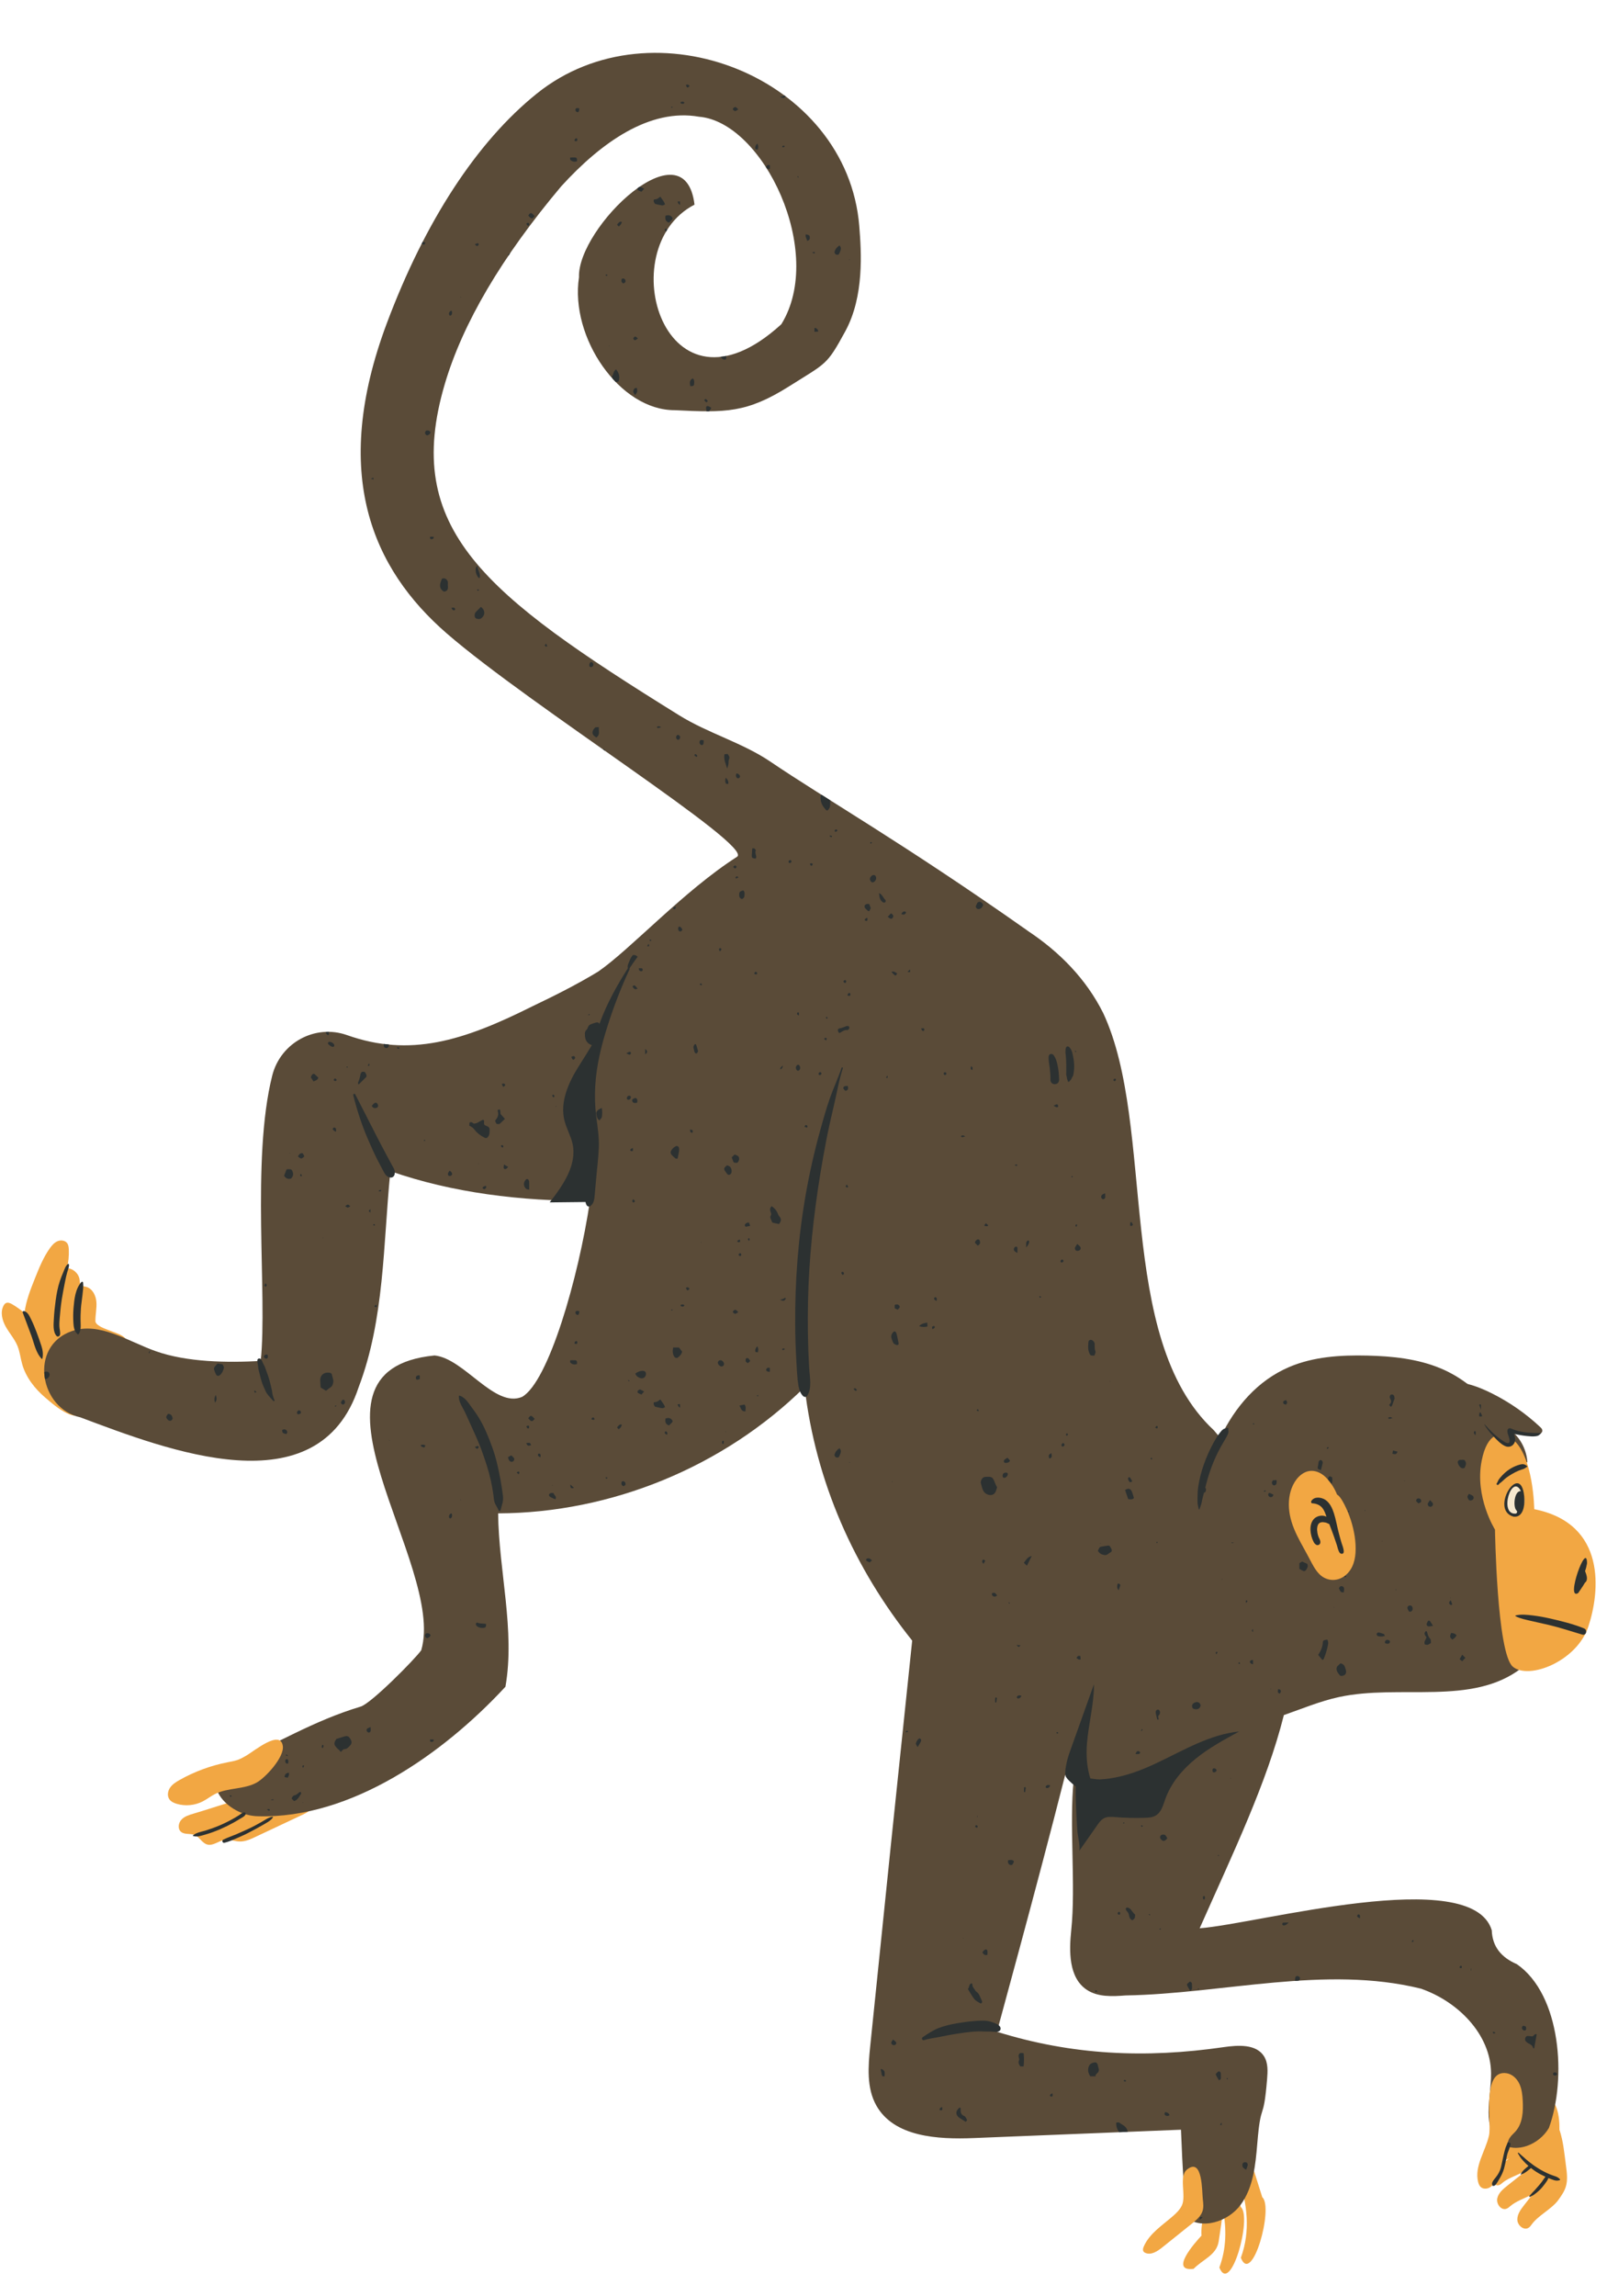 <?xml version="1.0" encoding="UTF-8"?><svg xmlns="http://www.w3.org/2000/svg" xmlns:xlink="http://www.w3.org/1999/xlink" height="516.9" preserveAspectRatio="xMidYMid meet" version="1.0" viewBox="-0.4 -11.9 361.9 516.9" width="361.9" zoomAndPan="magnify"><g><g id="change1_1"><path d="M69.862,394.75c-0.168,0.929-1.127,1.461-1.982,1.863 c-3.583,1.686-7.166,3.372-10.749,5.057c-1.115,0.525-2.281,1.061-3.514,1.038 c-1.165-0.022-2.312-0.546-3.461-0.357c-1.343,0.221-2.564,1.395-3.878,1.038 c-1.162-0.316-1.741-1.693-2.856-2.148c-0.992-0.405-2.278-0.025-3.083-0.733 c-0.76-0.67-0.571-1.981,0.121-2.722c0.692-0.74,1.713-1.056,2.686-1.341 c2.98-0.875,5.93-1.878,8.9-2.763c2.58-0.769,5.216-0.529,7.866-0.999 c2.75-0.488,5.671-1.406,8.236-0.301C69.115,392.799,70.05,393.714,69.862,394.75 z M279.029,484.994c-0.584-1.859-1.168-3.717-1.752-5.576 c-0.703-2.238-4.236-1.282-3.527,0.972c0.011,0.038,0.021,0.076,0.033,0.114 c-0.499,0.175-1.152,0.679-1.988,1.562c-0.53,3.071-1.838,6.121-1.615,9.38 c-1.519,1.627-7.301,8.168-1.775,7.476c2.07-2.134,5.163-3.081,5.642-6.162 c0.425-2.737,0.787-5.181,0.979-7.16c0.795,4.339,0.795,8.643-0.823,13.027 C276.749,504.999,281.643,487.242,279.029,484.994z M282.113,477.221 c-0.703-2.238-4.236-1.282-3.527,0.972c1.822,6.131,2.714,12.107,0.452,18.237 c2.548,6.371,7.441-11.386,4.827-13.634 C283.28,480.938,282.696,479.079,282.113,477.221z M21.084,285.517 c-0.011-1.442,0.337-2.878,0.22-4.315c-0.118-1.437-0.882-2.98-2.272-3.363 c-0.435-0.12-0.947-0.142-1.234-0.49c-0.245-0.298-0.228-0.723-0.273-1.107 c-0.164-1.383-1.428-2.55-2.82-2.605c0.313-1.376,0.444-2.793,0.389-4.203 c-0.02-0.503-0.073-1.033-0.372-1.439c-0.473-0.643-1.442-0.751-2.175-0.436 c-0.734,0.314-1.275,0.953-1.738,1.604c-1.452,2.043-2.396,4.395-3.327,6.721 c-1.018,2.544-2.042,5.147-2.373,7.85c-0.851-0.734-1.762-1.4-2.733-1.967 c-0.443-0.258-0.987-0.503-1.447-0.276c-0.245,0.121-0.413,0.355-0.539,0.597 c-0.778,1.484-0.284,3.327,0.545,4.782c0.829,1.455,1.976,2.734,2.608,4.285 c0.526,1.293,0.667,2.707,1.044,4.051c0.839,2.989,2.839,5.548,5.204,7.559 c1.644,1.399,6.596,5.93,8.718,3.258c1.242-1.565,0.296-5.501-1.056-7.697 c5.349-1.699,12.274-6.091,10.322-8.91 C26.79,287.997,21.097,287.244,21.084,285.517z M352.24,475.554 c-0.33-2.467-0.573-5.377-1.447-7.946c0.024-1.645-0.11-3.278-0.611-4.771 c-0.712-2.12-1.852-2.435-2.991-1.788c0.055-1.533-0.042-3.067-0.508-4.457 c-0.832-2.478-2.361-2.027-3.613-0.535c-0.94,1.12-0.713,2.141-0.896,3.592 c-0.172,1.358,0.001,2.772,0.077,4.232c-0.01,0.099-0.017,0.196-0.03,0.3 c-0.097,0.764-0.079,1.546-0.036,2.343c-0.041,0.311-0.093,0.623-0.169,0.937 c-1.557,1.236-3.114,2.471-4.672,3.707c-0.819,0.65-1.692,1.384-1.905,2.408 c-0.213,1.024,0.701,2.283,1.697,1.964c0.291-0.093,0.53-0.299,0.761-0.499 c0.443-0.385,0.998-0.708,1.595-1.008c-0.701,0.556-1.401,1.111-2.101,1.667 c-0.819,0.65-1.692,1.384-1.905,2.408c-0.213,1.024,0.701,2.283,1.697,1.964 c0.291-0.093,0.53-0.299,0.761-0.499c1.543-1.343,4.404-1.963,5.947-3.306 c0.261-0.227,0.519-0.459,0.771-0.697c-0.016,0.072-0.022,0.143-0.039,0.215 c-1.855,1.472-3.71,2.943-5.565,4.415c-0.976,0.774-2.015,1.648-2.269,2.868 c-0.254,1.219,0.835,2.719,2.021,2.339c0.346-0.111,0.632-0.356,0.906-0.595 c1.274-1.109,3.296-1.808,5.032-2.663c-0.633,0.807-1.267,1.614-1.9,2.421 c-0.769,0.98-1.577,2.072-1.54,3.317c0.037,1.245,1.444,2.451,2.51,1.806 c0.311-0.189,0.531-0.493,0.743-0.789c1.416-1.983,4.559-3.494,5.975-5.477 c0.666-0.932,1.342-1.885,1.682-2.979 C352.707,478.876,352.457,477.184,352.24,475.554z" fill="#f2a743"/></g><g id="change2_1"><path d="M355.971,352.72c-0.903,1.577-2.416,2.665-4.122,3.291 c-3.257,1.195-7.372,5.95-9.631,7.683c-11.17,8.566-27.302,3.515-41.061,6.49 c-4.262,0.922-8.308,2.626-12.428,4.063 c-3.842,15.317-11.423,31.007-18.961,47.999 c12.977-0.963,61.252-14.412,65.778,0.441c0.132,3.76,2.214,6.155,5.626,7.624 c10.015,6.886,11.265,25.916,7.243,36.892c-2.128,3.678-7.325,5.916-10.772,3.432 c-4.508-3.249-2.214-10.177-2.253-15.734c-0.061-8.804-7.49-16.183-15.809-19.064 c-21.54-5.319-44.521,1.159-66.469,1.53c-3.018,0.234-6.297,0.401-8.805-1.295 c-4.037-2.73-3.967-8.591-3.457-13.438c1.044-9.919-0.495-23.871,0.548-33.79 c-0.641-0.383-1.272-0.777-1.906-1.169 c-6.659,26.263-15.218,57.096-15.362,57.876 c16.933,5.277,33.458,6.01,51.01,3.462c3.274-0.475,7.354-0.746,9.118,2.053 c0.952,1.511,0.837,3.434,0.69,5.214c-0.838,10.123-1.37,4.355-2.208,14.478 c-0.396,4.781-0.888,9.831-3.716,13.707c-2.828,3.875-8.864,5.829-12.523,2.727 c-0.471-11.81-0.471-7.784-0.941-19.594c-15.552,0.627-31.103,1.254-46.655,1.881 c-8.13,0.328-17.942-0.224-21.943-7.309c-2.244-3.974-1.848-8.85-1.386-13.39 c3.099-30.439,6.255-60.873,9.451-91.302 c-13.017-16.27-21.702-35.599-24.231-57.066 c-18.172,17.906-43.503,28.336-69.015,28.416 c0.131,12.892,3.87,26.378,1.645,39.039 c-14.099,15.227-34.828,29.7-55.581,29.159 c-7.279-0.024-13.962-8.371-6.237-11.781 c10.105-4.461,18.583-9.72,29.224-12.913 c2.367-0.71,12.206-10.66,13.633-12.678 c5.657-19.354-30.792-63.043,2.999-66.375 c6.703,0.672,13.507,11.939,19.716,9.324c5.936-3.404,12.682-26.666,15.277-44.116 c-15.513,0.065-31.077-1.832-44.977-6.719c0.006,0.15,0.004,0.314-0.012,0.502 c-1.583,16.091-1.287,32.908-7.097,48.15 c-9.066,27.525-43.228,14.073-62.686,6.788 c-9.189-1.962-11.623-16.023-1.936-19.4c6.269-2.187,12.654,2.286,18.913,4.504 c7.071,2.506,16.156,2.616,23.646,2.204c1.568-14.708-2.173-45.258,2.596-64.239 c1.86-7.4,9.648-11.673,16.84-9.127c14.205,5.03,26.091,1.346,41.71-6.465 c4.979-2.371,10.048-4.916,14.834-7.819c7.247-4.979,19.236-18.148,31.299-25.868 c3.828-2.45-46.591-33.978-65.385-50.291 c-16.682-14.479-26.242-35.816-13.476-69.86 C95.299,37.983,106.961,20.045,120.497,9.166 c26.198-21.055,69.939-3.633,72.616,29.871c0.461,5.767,1.142,15.771-3.154,23.657 c-4.201,7.712-4.177,7.037-12.57,12.339c-9.626,6.081-14.415,5.985-25.829,5.42 c-12.401,0.044-23.645-16.321-21.567-29.96 c-0.39-11.114,23.817-34.547,26.012-16.318 c-18.962,9.814-6.758,50.963,19.553,26.925 c9.996-16.184-4.068-45.552-18.569-46.723 c-11.03-1.924-21.905,5.686-31.006,15.679 c-13.432,15.961-22.177,30.844-26.209,44.487 c-9.678,32.747,8.874,47.355,52.781,74.61c6.573,4.08,14.204,6.134,20.608,10.476 c12.427,8.426,29.762,18.229,57.795,37.97c0.039,0.027,0.062,0.053,0.095,0.08 c7.243,4.794,13.199,10.92,16.993,18.517 c11.959,25.566,2.543,73.105,24.907,93.916c0.492,0.57,0.97,1.139,1.439,1.707 c3.357-7.006,8.443-12.904,15.527-15.933c5.495-2.35,11.626-2.721,17.6-2.58 c5.626,0.133,11.342,0.716,16.534,2.889c9.24,3.866,16.084,12.947,17.255,22.895 c0.148,1.254,0.211,2.514,0.245,3.776c0.077,2.9,1.93,5.406,4.62,6.49 c4.649,1.874,8.905,7.815,10.118,12.457 C357.52,346.517,357.829,349.476,355.971,352.72z" fill="#5a4b38"/></g><g id="change2_2"><path d="M326.659,315.404c-0.26-1.725,0.045-3.479,0.349-5.197 c0.574-3.238,1.147-6.476,1.721-9.715c0.05-0.283,0.117-0.595,0.349-0.765 c0.257-0.189,0.614-0.129,0.924-0.054c1.955,0.476,3.822,1.263,5.62,2.165 c3.952,1.982,7.615,4.537,10.84,7.561c0.185,0.173,0.376,0.361,0.446,0.604 c0.263,0.918-1.161,1.271-2.105,1.129c-1.535-0.231-3.069-0.462-4.604-0.692 c1.979,1.733,3.222,4.28,3.371,6.907c-2.612-0.461-5.224-0.922-7.836-1.383 c-0.637-0.113-1.293-0.225-1.927-0.094 C330.666,316.517,327.857,323.336,326.659,315.404z" fill="#5a4b38"/></g><g id="change3_1"><path d="M282.011,308.584c0.042,0.017,0.065,0.086,0.096,0.132 c-0.031,0.02-0.061,0.05-0.094,0.057c-0.075,0.015-0.152,0.017-0.228,0.025 v-0.241C281.861,308.563,281.943,308.557,282.011,308.584z M297.733,357.428 c-0.113,0.049-0.218,0.254-0.225,0.393c-0.047,1.013-0.398,1.914-1.05,2.855 c0.313,0.393,0.565,0.744,0.854,1.06c0.126,0.137,0.3,0.071,0.377-0.104 c0.437-1.016,0.757-2.069,0.962-3.153c0.071-0.379,0.129-0.794-0.157-1.227 C298.25,357.303,297.973,357.324,297.733,357.428z M302.496,363.444 c-0.162-0.428-0.444-0.73-1.019-0.85c-0.2,0.186-0.369,0.356-0.549,0.512 c-0.398,0.34-0.394,0.802-0.247,1.211c0.129,0.36,0.406,0.675,0.655,0.979 c0.083,0.1,0.292,0.159,0.431,0.141c0.835-0.105,1.149-0.618,0.9-1.429 C302.609,363.821,302.565,363.627,302.496,363.444z M292.856,339.681 c-0.263,0.151-0.461,0.265-0.636,0.365c0,0.451,0,0.843,0,1.27 c0.288,0.164,0.549,0.341,0.834,0.464c0.232,0.1,0.495,0.057,0.642-0.165 c0.281-0.425,0.578-0.863,0.284-1.424 C293.593,340.017,293.205,339.84,292.856,339.681z M328.34,316.789 c-0.261,0.023-0.509,0.365-0.451,0.6c0.105,0.424,0.293,0.804,0.636,1.098 c0.274,0.235,0.567,0.221,0.875,0.129c0.275-0.571,0.635-1.131-0.053-1.834 C329.041,316.782,328.688,316.76,328.34,316.789z M321.002,355.592 c-0.024-0.103-0.145-0.183-0.232-0.286c-0.724,0.541-0.182,1.017,0.081,1.431 c-0.166,0.58-0.67,1.006-0.369,1.606c0.649,0.143,0.649,0.144,1.369-0.333 c-0.045-0.298,0.025-0.763-0.173-0.956 C321.246,356.63,321.122,356.13,321.002,355.592z M313.029,304.668 c0.147-0.319,0.258-0.654,0.381-0.985c0.095-0.253,0.188-0.508,0.254-0.684 c-0.038-0.259-0.032-0.428-0.091-0.57c-0.096-0.232-0.273-0.373-0.551-0.367 c-0.321,0.008-0.385,0.259-0.443,0.476c-0.035,0.128,0.01,0.309,0.081,0.43 c0.269,0.453,0.376,0.875-0.095,1.271c-0.053,0.043-0.105,0.159-0.082,0.203 c0.066,0.13,0.151,0.267,0.267,0.347 C312.795,304.822,312.996,304.742,313.029,304.668z M297.463,317.541 c0.031-0.143-0.002-0.331-0.077-0.457c-0.071-0.121-0.23-0.253-0.357-0.26 c-0.128-0.008-0.302,0.104-0.385,0.216c-0.086,0.116-0.096,0.293-0.124,0.446 c-0.043,0.232-0.057,0.47-0.112,0.698c-0.147,0.602-0.153,0.601,0.659,0.913 C297.22,318.517,297.359,318.033,297.463,317.541z M299.034,320.456 c-0.492,0.353-0.321,0.785-0.339,1.164c-0.018,0.381,0.211,0.643,0.443,0.912 c0.652-0.533,0.516-1.166,0.468-1.819 C299.416,320.626,299.239,320.547,299.034,320.456z M326.406,355.745 c-0.365,0.843-0.34,0.99,0.276,1.503c0.402-0.228,0.72-0.544,0.942-0.949 C327.211,355.874,327.211,355.874,326.406,355.745z M331.196,324.826 c-0.226-0.145-0.483-0.241-0.784-0.388c-0.139,0.246-0.347,0.446-0.337,0.633 c0.016,0.253,0.158,0.527,0.321,0.734c0.182,0.234,0.756,0.12,0.96-0.148 C331.552,325.402,331.493,325.016,331.196,324.826z M317.728,350.181 c-0.028-0.363-0.264-0.614-0.58-0.617c-0.316-0.003-0.659,0.309-0.592,0.593 c0.061,0.256,0.198,0.499,0.339,0.726c0.045,0.074,0.205,0.077,0.272,0.098 C317.565,350.924,317.762,350.62,317.728,350.181z M302.235,346.585 c0.021-0.232,0.047-0.46,0.061-0.689c0.019-0.31-0.123-0.555-0.407-0.644 c-0.345-0.107-0.607,0.048-0.771,0.459 C301.379,346.079,301.377,346.776,302.235,346.585z M311.232,355.989 c-0.399-0.149-0.813-0.281-1.233-0.339c-0.12-0.017-0.369,0.221-0.39,0.366 c-0.02,0.138,0.154,0.409,0.289,0.445c0.492,0.129,1.001,0.149,1.579-0.043 C311.377,356.232,311.335,356.027,311.232,355.989z M321.56,353.039 c-0.031-0.022-0.068-0.042-0.104-0.051c-0.036-0.009-0.075-0.002-0.208-0.002 c-0.101,0.184-0.263,0.397-0.341,0.639c-0.134,0.412,0.206,0.73,0.657,0.649 c0.212-0.037,0.425-0.069,0.759-0.122c-0.259-0.398-0.465-0.718-0.675-1.037 C321.627,353.084,321.593,353.06,321.56,353.039z M321.399,327.254 c0.218,0.133,0.444,0.136,0.659-0.011c0.226-0.154,0.334-0.487,0.189-0.726 c-0.117-0.193-0.301-0.344-0.606-0.68c-0.163,0.246-0.249,0.379-0.337,0.51 c-0.043,0.064-0.102,0.121-0.132,0.19 C321.061,326.797,321.156,327.106,321.399,327.254z M291.9,433.017 c-0.249-0.08-0.496,0.059-0.578,0.284c-0.084,0.23-0.059,0.5-0.083,0.796 c0.27-0.018,0.54-0.036,0.81-0.052c0.226-0.178,0.39-0.491,0.287-0.691 C292.259,433.202,292.069,433.072,291.9,433.017z M286.248,321.388 c-0.084,0.181-0.188,0.317-0.212,0.466c-0.043,0.275,0.156,0.599,0.358,0.656 c0.299,0.085,0.619-0.121,0.69-0.477c0.035-0.184,0.006-0.381,0.006-0.692 C286.699,321.363,286.466,321.376,286.248,321.388z M328.314,361.658 c0.208,0.169,0.377,0.306,0.578,0.47c0.254-0.268,0.464-0.489,0.721-0.759 c-0.252-0.255-0.456-0.461-0.718-0.725 C328.677,361.023,328.508,361.319,328.314,361.658z M319.145,325.458 c-0.377-0.034-0.582,0.161-0.653,0.563c0.149,0.162,0.308,0.334,0.518,0.562 c0.317-0.164,0.658-0.169,0.639-0.559 C319.632,325.72,319.432,325.483,319.145,325.458z M312.428,357.418 c-0.159-0.084-0.396-0.152-0.548-0.095c-0.326,0.124-0.486,0.391-0.343,0.759 c0.667,0.149,0.667,0.149,0.883,0.016 C312.677,357.94,312.697,357.563,312.428,357.418z M285.208,324.692 c0.065,0.246,0.21,0.423,0.458,0.469c0.36,0.067,0.586-0.101,0.714-0.531 c-0.269-0.13-0.522-0.282-0.796-0.376 C285.353,324.175,285.143,324.443,285.208,324.692z M313.166,315.403 c0.824,0.163,0.824,0.163,1.181-0.454c-0.335-0.091-0.65-0.177-1.036-0.283 C313.252,314.971,313.21,315.188,313.166,315.403z M289.203,304.351 c0.347-0.463,0.347-0.463,0.002-1.05c-0.261,0.181-0.618,0.156-0.628,0.527 C288.568,304.267,288.923,304.266,289.203,304.351z M288.531,420.984 c-0.074,0.009-0.185,0.251-0.164,0.364c0.02,0.109,0.189,0.272,0.292,0.271 c0.4-0.003,0.711-0.216,1.162-0.652 C289.227,420.967,288.876,420.945,288.531,420.984z M287.435,368.424 c-0.022,0.224-0.094,0.458-0.044,0.662c0.034,0.14,0.238,0.238,0.367,0.355 c0.101-0.15,0.272-0.293,0.287-0.451 C288.081,368.63,287.889,368.416,287.435,368.424z M326.536,349.44 c0.047-0.012,0.107-0.142,0.09-0.196c-0.09-0.288-0.204-0.569-0.308-0.853 c-0.44,0.397-0.484,0.745-0.092,1.03 C326.299,349.474,326.439,349.465,326.536,349.44z M332.837,306.127 c-0.042,0.177-0.132,0.386-0.132,0.594c-0.001,0.358,0.118,0.392,0.704,0.216 c-0.126-0.281-0.251-0.558-0.381-0.834 C333.024,306.093,332.963,306.11,332.837,306.127z M305.427,419.168 c-0.159,0.124-0.287,0.296-0.124,0.486c0.114,0.131,0.288,0.21,0.54,0.384 c0.012-0.305,0.054-0.493,0.018-0.663 C305.814,419.153,305.574,419.052,305.427,419.168z M333.115,304.326 c-0.113-0.014-0.185-0.03-0.258-0.028c-0.033,0.001-0.068,0.039-0.143,0.087 c0.104,0.29,0.211,0.591,0.401,1.123 C333.115,304.945,333.115,304.633,333.115,304.326z M331.664,310.315 c-0.091,0.099-0.159,0.27-0.145,0.399c0.013,0.128,0.141,0.244,0.333,0.545 c0.062-0.352,0.097-0.465,0.099-0.579 C331.955,310.416,331.769,310.2,331.664,310.315z M312.497,307.56 c0.128-0.005,0.253-0.068,0.714-0.203c-0.338-0.135-0.44-0.213-0.539-0.208 c-0.141,0.007-0.295,0.047-0.414,0.122 C312.167,307.328,312.336,307.565,312.497,307.56z M328.576,430.648 c-0.099,0.083-0.174,0.196-0.35,0.415c0.147,0.072,0.239,0.132,0.341,0.165 c0.166,0.053,0.288-0.148,0.221-0.404 C328.767,430.747,328.591,430.635,328.576,430.648z M317.642,425.024 c-0.125,0.14-0.098,0.353,0.028,0.326c0.206-0.043,0.315-0.172,0.189-0.487 C317.758,424.936,317.69,424.97,317.642,425.024z M284.519,323.647 c-0.131,0.065-0.255,0.148-0.381,0.227c0.098,0.032,0.198,0.097,0.29,0.087 c0.084-0.008,0.163-0.096,0.253-0.155 C284.602,323.726,284.537,323.639,284.519,323.647z M298.807,314.09 c-0.004-0.056,0.005-0.109-0.009-0.116c-0.067-0.03-0.177-0.088-0.202-0.064 c-0.097,0.092-0.168,0.212-0.248,0.322c0.071,0.025,0.161,0.088,0.208,0.065 C298.656,314.248,298.733,314.154,298.807,314.09z M302.389,343.132 c-0.003,0.026,0.136,0.103,0.177,0.083c0.079-0.037,0.135-0.126,0.245-0.238 c-0.152-0.055-0.27-0.137-0.325-0.107 C302.422,342.905,302.397,343.038,302.389,343.132z M330.822,431.784 c0.029,0,0.058,0,0.086,0c0-0.164,0-0.329,0-0.493c-0.028,0-0.057,0-0.086,0 C330.822,431.456,330.822,431.62,330.822,431.784z M306.923,328.167 c0.004,0.067,0.04,0.131,0.064,0.196c0.029-0.058,0.065-0.114,0.082-0.176 c0.008-0.028-0.022-0.067-0.033-0.101 C306.997,328.114,306.922,328.142,306.923,328.167z M303.214,328.313 c-0.036,0.037-0.032,0.112-0.046,0.171c0.097,0,0.194,0,0.306,0 c-0.033-0.124-0.054-0.195-0.074-0.267 C303.337,328.247,303.259,328.265,303.214,328.313z M313.909,346.073 c-0.008,0.028,0.019,0.067,0.03,0.101c0.041-0.026,0.08-0.054,0.122-0.08 c-0.024-0.066-0.047-0.13-0.071-0.196 C313.962,345.955,313.926,346.011,313.909,346.073z M310.909,335.123 c0.01-0.029-0.005-0.068-0.009-0.102c-0.037,0.023-0.079,0.041-0.109,0.072 c-0.007,0.007,0.03,0.055,0.047,0.084 C310.862,335.159,310.902,335.146,310.909,335.123z M294.166,368.782 c-0.016,0.027-0.014,0.067-0.02,0.1c0.042-0.009,0.084-0.018,0.126-0.027 c-0.01-0.031-0.022-0.064-0.032-0.096 C294.214,368.766,294.175,368.765,294.166,368.782z M285.712,368.369 c-0.006,0.007,0.03,0.055,0.047,0.084c0.025-0.018,0.063-0.031,0.071-0.054 c0.01-0.03-0.006-0.068-0.01-0.102 C285.783,368.32,285.742,368.339,285.712,368.369z M299.965,349.956 c-0.01,0.031-0.02,0.064-0.03,0.096c0.041,0.004,0.083,0.008,0.125,0.013 c-0.006-0.034-0.006-0.072-0.022-0.1 C300.03,349.952,299.991,349.958,299.965,349.956z M326.332,347.843 c-0.014-0.031-0.029-0.064-0.043-0.095c-0.021,0.027-0.055,0.055-0.057,0.084 c-0.002,0.031,0.026,0.066,0.04,0.098 C326.293,347.902,326.312,347.872,326.332,347.843z M315.88,321.502 c-0.01,0.032-0.02,0.064-0.03,0.096c0.042,0.004,0.083,0.009,0.125,0.013 c-0.006-0.033-0.006-0.072-0.022-0.099 C315.945,321.499,315.906,321.504,315.88,321.502z M344.711,446.593 c-0.307-0.033-0.619-0.077-0.931-0.099c-0.255-0.019-0.483,0.062-0.612,0.296 c-0.168,0.301-0.186,0.639,0.043,0.894c0.206,0.23,0.474,0.436,0.756,0.559 c0.467,0.207,0.799,0.492,0.909,1.006c0.006,0.027,0.137,0.025,0.222,0.037 c0.19-1.063,0.383-2.124,0.573-3.183 C345.144,445.972,345.034,446.463,344.711,446.593z M343.236,444.366 c-0.281-0.024-0.514-0.36-0.775-0.025c-0.161,0.206-0.164,0.438-0.008,0.66 c0.155,0.221,0.383,0.337,0.622,0.234 C343.419,445.088,343.278,444.771,343.236,444.366z M349.947,454.714 c-0.38-0.084-0.607,0.07-0.597,0.341c0.009,0.242,0.167,0.326,0.382,0.344 c0.328,0.03,0.493-0.064,0.544-0.402 C350.195,454.924,350.087,454.746,349.947,454.714z M335.724,445.695 c0.104,0.089,0.199,0.202,0.32,0.255c0.048,0.022,0.154-0.089,0.349-0.213 c-0.216-0.095-0.327-0.174-0.444-0.184 C335.879,445.547,335.8,445.644,335.724,445.695z M324.384,437.208 c0.026,0.021,0.055,0.064,0.075,0.06c0.058-0.013,0.112-0.044,0.168-0.068 c-0.024-0.025-0.045-0.049-0.067-0.072 C324.498,437.156,324.441,437.182,324.384,437.208z M163.146,164.596 c0.161,0,0.321,0,0.482,0c0.05-0.531-0.11-0.97-0.592-1.378 C162.883,163.753,162.856,164.184,163.146,164.596z M100.079,118.509 c-0.268-0.246-0.566-0.241-0.945-0.131c-0.108,0.286-0.197,0.502-0.272,0.724 c-0.272,0.809-0.252,1.547,0.531,2.09c0.064,0.044,0.135,0.078,0.202,0.118 c0.675-0.089,0.946-0.477,0.877-1.145c-0.028-0.275-0.022-0.556-0.003-0.833 C100.494,118.976,100.324,118.734,100.079,118.509z M107.769,127.418 c0.438-0.155,0.899-0.817,0.897-1.283c-0.003-0.545-0.224-0.97-0.751-1.399 c-0.446,0.443-0.821,0.795-1.17,1.172c-0.309,0.334-0.339,1.001-0.091,1.315 C106.829,127.444,107.408,127.545,107.769,127.418z M139.057,73.254 c0.048-0.754-0.216-1.372-0.706-1.985c-0.706,0.387-0.542,1.213-0.99,1.658 c0.08,0.162,0.154,0.311,0.229,0.46c0.223,0.246,0.451,0.485,0.681,0.721 C138.944,74.097,139.013,73.943,139.057,73.254z M148.742,34.346 c0.193,0.023,0.408-0.137,0.619-0.217c-0.195-0.699-0.656-1.132-1.061-1.754 c-0.31,0.227-0.481,0.404-0.689,0.49c-0.243,0.101-0.52,0.122-0.765,0.174 c-0.151,0.505,0.155,0.772,0.273,0.977 C147.75,34.151,148.242,34.289,148.742,34.346z M133.9,154.144 c0.899-0.621,0.476-1.451,0.557-2.333c-0.396,0.04-0.706-0.022-0.842,0.105 c-0.244,0.231-0.471,0.55-0.551,0.871 C132.888,153.498,133.402,153.823,133.9,154.144z M163.376,161.145 c0.09-0.333,0.204-0.66,0.264-0.998c0.062-0.346-0.015-0.742,0.124-1.045 c0.252-0.555-0.037-0.878-0.316-1.263c-0.262,0.034-0.481,0.064-0.705,0.094 C162.549,159.106,163.032,160.083,163.376,161.145z M163.065,69.036 c0.083-0.272,0.128-0.543,0.082-0.797c-0.451,0.091-0.893,0.156-1.328,0.203 C162.141,68.754,162.438,69.217,163.065,69.036z M150.258,38.241 c0.29-0.342,0.699-0.55,0.835-0.97c-0.338-0.713-0.865-0.831-1.607-0.617 C149.329,37.412,149.464,37.958,150.258,38.241z M187.953,45.433 c0.253,0.076,0.533,0.022,0.63-0.213c0.181-0.432,0.445-0.861,0.362-1.357 c-0.028-0.17-0.171-0.321-0.281-0.514c-0.574,0.382-0.948,0.827-1.118,1.429 C187.477,45.025,187.681,45.354,187.953,45.433z M159.304,79.62 c-0.166-0.07-0.416-0.137-0.537-0.061c-0.119,0.076-0.185,0.343-0.16,0.51 c0.03,0.208,0.073,0.416,0.114,0.626c0.201,0,0.403-0,0.6-0.002 c-0.001-0.002-0.003-0.004-0.004-0.006c0.155-0.238,0.281-0.434,0.469-0.725 C159.627,79.846,159.482,79.695,159.304,79.62z M107.141,115.498 c-0.259,0.276-0.339,0.32-0.352,0.38c-0.17,0.783,0.009,1.5,0.449,2.154 c0.068,0.101,0.213,0.15,0.35,0.242 C107.973,117.241,107.112,116.572,107.141,115.498z M114.489,45.106 c-0.172,0.099-0.336,0.192-0.488,0.279c0.026,0.124,0.054,0.226,0.084,0.323 C114.221,45.506,114.352,45.307,114.489,45.106z M155.901,73.713 c-0.029-0.155-0.189-0.286-0.288-0.425c-0.848,0.444-0.655,1.103-0.57,1.748 c0.672,0.026,0.839-0.07,0.874-0.503 C155.938,74.26,155.95,73.978,155.901,73.713z M129.533,24.412 c0.057-0.626-0.044-0.834-0.458-0.861c-0.341-0.023-0.688,0.015-1.083,0.027 c0.021,0.226-0.022,0.426,0.057,0.506C128.468,24.51,128.977,24.597,129.533,24.412z M143.029,75.458c-0.522-0.001-0.495,0.016-0.699,0.364 c-0.314,0.538,0.057,0.836,0.3,1.245 C143.173,76.31,143.173,76.31,143.029,75.458z M118.576,36.618 c0.117,0.136,0.226,0.3,0.37,0.423c0.414,0.354,0.549,0.32,1.065-0.279 C119.216,35.883,119.089,35.872,118.576,36.618z M95.767,86.142 c0.172-0.076,0.383-0.119,0.52-0.243c0.131-0.118,0.281-0.339,0.251-0.48 c-0.03-0.148-0.245-0.304-0.413-0.364c-0.175-0.062-0.39-0.014-0.569-0.014 C95.254,85.447,95.159,85.786,95.767,86.142z M181.082,40.855 c-0.226,0.555,0.219,0.946,0.285,1.472c0.508-0.112,0.63-0.4,0.6-0.796 C181.936,41.098,181.835,41.021,181.082,40.855z M143.449,31.015 c0.176,0.064,0.342,0.153,0.596,0.269c0.179-0.201,0.335-0.377,0.611-0.687 c-0.368-0.194-0.596-0.344-0.845-0.436c-0.069-0.025-0.162,0-0.257,0.041 c-0.095,0.065-0.189,0.129-0.284,0.196c-0.047,0.053-0.081,0.109-0.091,0.16 C143.136,30.783,143.228,30.933,143.449,31.015z M157.194,154.926 c-0.11,0.248-0.089,0.535,0.12,0.774c0.19,0.221,0.588,0.205,0.678-0.075 c0.079-0.244,0.064-0.519,0.095-0.846 C157.655,154.719,157.337,154.604,157.194,154.926z M139.978,50.801 c-0.21-0.042-0.406,0.089-0.419,0.299c-0.009,0.155-0.036,0.342,0.034,0.461 c0.09,0.152,0.29,0.364,0.41,0.345c0.187-0.03,0.347-0.234,0.455-0.315 C140.525,51.137,140.331,50.871,139.978,50.801z M133.241,137.56 c-0.093-0.095-0.221-0.317-0.407-0.392c-0.268-0.108-0.548,0.319-0.523,0.757 c0.014,0.229,0.13,0.374,0.365,0.367 C133.031,138.28,133.264,138.018,133.241,137.56z M152.349,154.662 c0.242-0.023,0.455-0.328,0.419-0.732c-0.095-0.087-0.233-0.288-0.422-0.366 c-0.207-0.087-0.498,0.259-0.499,0.541 C151.845,154.386,152.115,154.685,152.349,154.662z M170.272,21.761 c0.134-0.735,0.134-0.735-0.115-1.355c-0.304,0.307-0.495,0.612-0.472,1.037 C169.7,21.709,169.779,21.76,170.272,21.761z M165.192,13.098 c0.21-0.032,0.397-0.208,0.673-0.368c-0.541-0.589-0.686-0.639-1.016-0.376 c-0.151,0.12-0.302,0.301-0.125,0.49 C164.844,12.97,165.049,13.12,165.192,13.098z M165.439,163.099 c0.113,0.226,0.396,0.304,0.598,0.173c0.229-0.151,0.3-0.412,0.131-0.597 c-0.176-0.192-0.314-0.465-0.707-0.418 C165.305,162.518,165.291,162.802,165.439,163.099z M129.2,12.742 c-0.072,0.283,0.163,0.567,0.424,0.608c0.277,0.044,0.416-0.202,0.438-0.846 C129.672,12.467,129.312,12.293,129.2,12.742z M172.144,25.65 c-0.066,0.208,0.144,0.401,0.532,0.507c0.07,0.019,0.155-0.016,0.292-0.033 c0-0.282,0-0.57,0-0.852c-0.153-0.017-0.232-0.033-0.31-0.031 C172.387,25.249,172.22,25.411,172.144,25.65z M138.971,39.092 c0.455-0.43,0.455-0.43,0.68-1c-0.423-0.231-0.647,0.08-0.886,0.332 C138.509,38.693,138.53,38.75,138.971,39.092z M183.35,61.977 c-0.07-0.053-0.205-0.018-0.337-0.023c0,0.286,0,0.54,0,0.853 c0.32-0.017,0.571-0.029,0.814-0.043 C183.893,62.311,183.589,62.157,183.35,61.977z M101.024,59.161 c0.265-0.067,0.398-0.32,0.394-0.755c-0.001-0.11-0.063-0.219-0.103-0.349 c-0.123,0.032-0.263,0.029-0.333,0.096c-0.294,0.286-0.353,0.655-0.16,0.934 C100.857,59.137,100.965,59.176,101.024,59.161z M142.631,64.698 c0.19-0.038,0.351-0.218,0.628-0.403c-0.265-0.198-0.424-0.399-0.605-0.423 c-0.124-0.016-0.322,0.193-0.409,0.345 C142.152,64.38,142.425,64.739,142.631,64.698z M176.507,9.788 c-0.092-0.069-0.183-0.138-0.275-0.206c-0.104,0.07-0.208,0.141-0.322,0.182 c-0.203,0.074-0.426,0.096-0.64,0.14C175.954,10.28,176.235,10.218,176.507,9.788 z M101.256,124.958c0.227,0.497,0.401,0.639,0.705,0.527 c0.075-0.027,0.164-0.201,0.14-0.276 C102.007,124.897,101.761,124.835,101.256,124.958z M135.411,156.844 c0.154,0.109,0.309,0.218,0.463,0.326c-0.008-0.098-0.099-0.222-0.317-0.473 C135.507,156.748,135.46,156.794,135.411,156.844z M95.407,42.731 c-0.228-0.121-0.431-0.157-0.628-0.148c-0.07,0.136-0.14,0.272-0.209,0.408 c0.163,0.117,0.375,0.147,0.589,0.222C95.239,43.056,95.322,42.898,95.407,42.731 z M107.365,43.237c0.038-0.059,0.069-0.173,0.039-0.212 c-0.061-0.08-0.182-0.192-0.249-0.176c-0.204,0.052-0.394,0.158-0.613,0.252 C106.953,43.579,107.135,43.599,107.365,43.237z M154.054,7.278 c0.322,0.667,0.361,0.678,0.842,0.211C154.686,7.13,154.421,7.032,154.054,7.278z M96.466,108.946c-0.098,0.335,0.039,0.563,0.3,0.539 c0.213-0.021,0.611-0.049,0.471-0.539C96.984,108.946,96.719,108.946,96.466,108.946 z M152.763,34.259c-0.017-0.3-0.03-0.549-0.046-0.838 c-0.222,0.029-0.367,0.047-0.521,0.067 C152.368,33.97,152.368,33.97,152.763,34.259z M153.063,11.026 c-0.071,0.012-0.131,0.073-0.227,0.128c0.052,0.088,0.087,0.234,0.16,0.256 c0.406,0.126,0.628,0.069,0.697-0.142c0.012-0.035,0.02-0.09,0-0.113 C153.52,10.943,153.287,10.988,153.063,11.026z M159.004,78.389 c-0.49-0.558-0.49-0.558-0.813-0.221c0.152,0.209,0.265,0.467,0.589,0.484 C158.861,78.557,158.934,78.471,159.004,78.389z M129.616,19.628 c0.008-0.108-0.008-0.264-0.077-0.321c-0.203-0.17-0.356-0.002-0.473,0.146 c-0.063,0.081-0.069,0.208-0.1,0.31c0.09,0.046,0.155,0.1,0.226,0.114 C129.401,19.915,129.595,19.891,129.616,19.628z M149.604,40.246 c0.083-0.138,0.164-0.276,0.25-0.412c-0.032-0.074-0.079-0.147-0.16-0.215 c-0.109-0.092-0.343-0.022-0.373,0.117 C149.276,39.939,149.378,40.113,149.604,40.246z M118.65,38.922 c0.045-0.085,0.102-0.15,0.113-0.221c0.027-0.2,0.024-0.419-0.244-0.427 c-0.127-0.004-0.256,0.1-0.386,0.156c0.066,0.132,0.108,0.286,0.204,0.39 C118.403,38.891,118.545,38.891,118.65,38.922z M156.593,158.403 c0.088-0.233-0.207-0.543-0.504-0.495c-0.031,0.078-0.13,0.226-0.099,0.26 c0.119,0.135,0.274,0.242,0.429,0.339 C156.446,158.524,156.574,158.456,156.593,158.403z M122.312,133.321 c-0.063,0.174,0.122,0.361,0.346,0.36c0.064,0,0.187-0.09,0.182-0.104 c-0.057-0.17-0.134-0.333-0.23-0.549 C122.467,133.164,122.347,133.227,122.312,133.321z M147.801,152.025 c0.127-0.004,0.252-0.068,0.701-0.201c-0.329-0.135-0.43-0.214-0.527-0.209 c-0.141,0.006-0.296,0.047-0.414,0.122 C147.468,151.794,147.639,152.031,147.801,152.025z M176.315,20.98 c-0.032-0.02-0.062-0.052-0.097-0.058c-0.182-0.031-0.383-0.081-0.449,0.172 c-0.014,0.052,0.061,0.181,0.082,0.179c0.133-0.019,0.27-0.05,0.392-0.107 C176.286,21.147,176.292,21.045,176.315,20.98z M107.046,120.895 c0.036,0.086,0.091,0.2,0.165,0.226c0.055,0.019,0.151-0.085,0.297-0.178 c-0.151-0.084-0.228-0.152-0.313-0.166 C107.151,120.768,107.038,120.876,107.046,120.895z M135.982,49.999 c0.037,0.087,0.09,0.201,0.165,0.226c0.055,0.019,0.151-0.085,0.297-0.178 c-0.15-0.085-0.227-0.152-0.313-0.167 C136.086,49.873,135.975,49.981,135.982,49.999z M183.103,44.893 c0.001-0.025-0.119-0.086-0.176-0.078c-0.101,0.013-0.197,0.066-0.439,0.156 c0.348,0.137,0.443,0.174,0.536,0.211 C183.053,45.085,183.096,44.99,183.103,44.893z M83.139,95.85 c0.347,0.137,0.442,0.175,0.536,0.211c0.029-0.096,0.073-0.19,0.078-0.288 c0.002-0.025-0.118-0.086-0.175-0.079C83.477,95.708,83.38,95.761,83.139,95.85 z M179.502,27.962c-0.099-0.074-0.183-0.138-0.272-0.194 c-0.009-0.005-0.077,0.055-0.074,0.063c0.041,0.079,0.081,0.164,0.144,0.224 C179.317,28.07,179.41,28.005,179.502,27.962z M151.11,12.191 c-0.113-0.041-0.185-0.094-0.221-0.076c-0.062,0.032-0.1,0.108-0.149,0.166 c0.049,0.036,0.12,0.115,0.144,0.102 C150.961,12.345,151.02,12.272,151.11,12.191z M191.032,46.564 c-0.028-0.026-0.071-0.078-0.081-0.073c-0.045,0.026-0.081,0.068-0.121,0.104 c0.036,0.012,0.073,0.024,0.108,0.035C190.969,46.608,191,46.586,191.032,46.564z M136.721,66.053c0.005,0.008,0.048-0.012,0.074-0.019 c0.006-0.034,0.011-0.069,0.017-0.103c-0.042,0.01-0.084,0.019-0.127,0.027 C136.697,65.991,136.703,66.027,136.721,66.053z M103.287,54.969 c0.01,0.028,0.01,0.069,0.028,0.079c0.032,0.018,0.075,0.017,0.113,0.024 c-0.012-0.048-0.023-0.096-0.035-0.144 C103.358,54.941,103.322,54.955,103.287,54.969z M267.99,434.58 c-0.044-0.143-0.35-0.354-0.409-0.319c-0.255,0.154-0.505,0.359-0.667,0.604 c-0.065,0.098,0.102,0.348,0.163,0.53c0.177,0.292,0.352,0.585,0.535,0.887 c0.531-0.173,0.438-0.548,0.43-0.887 C268.03,435.121,268.068,434.834,267.99,434.58z M281.259,362.58 c0.126,0.127,0.348,0.157,0.527,0.232c0-0.321,0-0.643,0-0.965 c-0.079,0.002-0.163-0.009-0.24,0.007 C281.074,361.949,280.941,362.26,281.259,362.58z M281.786,355.579 c0-0.241,0-0.483,0-0.724C281.46,355.12,281.46,355.295,281.786,355.579z M223.916,323.731c0.091-0.257,0.153-0.526,0.224-0.773 c-0.147-0.303-0.308-0.58-0.42-0.875c-0.558-1.466-0.688-1.545-2.138-1.476 c-0.517,0.026-0.798,0.306-0.994,0.718c-0.084,0.176-0.1,0.383-0.137,0.533 c0.145,0.547,0.235,0.969,0.372,1.377c0.194,0.578,0.495,1.057,1.11,1.315 C222.834,324.93,223.59,324.645,223.916,323.731z M77.139,379.065 c-0.566,0.17-1.129,0.348-1.767,0.546c-0.043,0.066-0.133,0.195-0.216,0.329 c-0.335,0.537-0.344,1.025,0.141,1.506c0.161,0.16,0.267,0.359,0.477,0.496 c0.219,0.141,0.371,0.385,0.575,0.609c0.296-0.261,0.526-0.634,0.755-0.634 c0.623,0.001,0.934-0.404,1.29-0.767c0.483-0.491,0.489-0.949,0.065-1.603 C78.1,378.992,77.78,378.872,77.139,379.065z M185.961,170.574 c0.373-0.317,0.593-0.717,0.593-1.228c-0-0.358,0-0.717,0-1.075 c-0.681-0.43-1.348-0.85-2.006-1.266c-0.014,0.016-0.021,0.034-0.036,0.05 c-0.113,0.124-0.113,0.373-0.119,0.566c-0.037,1.186,0.499,2.12,1.32,2.92 C185.757,170.584,185.864,170.564,185.961,170.574z M175.093,261.951 c-0.206-0.22-0.296-0.552-0.43-0.838c-0.274-0.589-0.697-1.041-1.292-1.45 c-0.438,0.443-0.375,0.881-0.23,1.291c0.097,0.274,0.215,0.525,0.052,0.79 c-0.343,0.556,0.165,0.965,0.239,1.448c0.014,0.085,0.163,0.188,0.267,0.214 c0.449,0.11,0.905,0.194,1.341,0.284 C175.518,263.08,175.645,262.542,175.093,261.951z M249.533,336.236 c-0.059-0.085-0.208-0.169-0.303-0.157c-0.586,0.072-1.172,0.157-1.75,0.274 c-0.132,0.026-0.266,0.179-0.348,0.305c-0.107,0.163-0.164,0.358-0.279,0.622 c0.371,0.585,0.865,0.854,1.499,0.941c0.606,0.082,0.911-0.434,1.374-0.631 c0.243-0.104,0.297-0.394,0.212-0.631 C249.844,336.702,249.69,336.463,249.533,336.236z M246.3,292.38 c-0.221-0.551-0.179-1.099-0.18-1.651c0-0.42-0.241-0.665-0.54-0.876 c-0.306-0.217-0.828-0.029-0.856,0.337c-0.065,0.829-0.176,1.662,0.167,2.478 c0.263,0.627,0.23,0.642,1.174,0.652 C246.163,292.962,246.391,292.607,246.3,292.38z M150.779,248.012 c0.266,0.338,0.6,0.627,0.935,0.901c0.099,0.08,0.297,0.042,0.474,0.061 c0.135-0.669,0.261-1.2,0.345-1.739c0.036-0.229,0.013-0.475-0.026-0.706 c-0.043-0.266-0.398-0.497-0.632-0.395c-0.558,0.243-0.977,0.664-1.212,1.217 C150.589,247.528,150.654,247.853,150.779,248.012z M151.19,291.486 c-0.15,0.822-0.127,1.481,0.273,2.08c0.189,0.284,0.586,0.365,0.836,0.153 c0.395-0.334,0.788-0.677,0.916-1.309c-0.223-0.29-0.482-0.629-0.709-0.924 C152.028,291.486,151.638,291.486,151.19,291.486z M201.415,288.136 c-0.045-0.125-0.215-0.203-0.305-0.283c-0.13,0.04-0.225,0.041-0.274,0.088 c-0.383,0.38-0.622,0.827-0.495,1.381c0.069,0.303,0.214,0.59,0.315,0.886 c0.144,0.422,0.482,0.601,0.873,0.716c0.255,0.076,0.488-0.129,0.439-0.392 c-0.087-0.46-0.177-0.921-0.279-1.379 C201.613,288.811,201.536,288.465,201.415,288.136z M254.968,325.388 c-0.149-0.481-0.264-0.936-0.431-1.372c-0.304-0.796-0.835-0.939-1.567-0.43 c0.235,0.682,0.473,1.369,0.7,2.027 C254.149,325.672,254.543,325.791,254.968,325.388z M253.999,417.777 c-0.147-0.115-0.357-0.16-0.547-0.203c-0.179-0.041-0.385,0.228-0.315,0.403 c0.057,0.144,0.117,0.306,0.224,0.408c0.305,0.286,0.447,0.61,0.512,1.035 c0.057,0.365,0.192,0.784,0.742,1.03c0.192-0.177,0.436-0.306,0.52-0.502 c0.102-0.236,0.07-0.531,0.096-0.801 C254.707,418.79,254.488,418.159,253.999,417.777z M148.3,303.174 c-0.31,0.227-0.481,0.404-0.689,0.49c-0.243,0.101-0.52,0.122-0.765,0.174 c-0.151,0.505,0.155,0.772,0.273,0.977c0.631,0.135,1.122,0.274,1.623,0.331 c0.193,0.023,0.408-0.137,0.619-0.217 C149.166,304.229,148.705,303.796,148.3,303.174z M144.533,296.758 c-0.699-0.078-1.285,0.183-1.868,0.6c0.235,0.634,0.675,0.842,1.114,1.008 c0.703,0.265,1.384-0.316,1.286-1.063 C145.025,296.998,144.836,296.793,144.533,296.758z M134.245,238.053 c-0.185,0.179-0.408,0.501-0.362,0.703c0.118,0.51,0.033,1.12,0.691,1.6 c0.222-0.284,0.53-0.503,0.569-0.764c0.1-0.643,0.092-1.306-0.014-2.051 C134.764,237.745,134.457,237.849,134.245,238.053z M163.342,250.461 c-0.139,0.12-0.291,0.238-0.43,0.372c-0.266,0.257-0.287,0.545-0.078,0.847 c0.177,0.255,0.34,0.522,0.543,0.754c0.171,0.194,0.432,0.237,0.642,0.098 c0.147-0.097,0.293-0.287,0.32-0.454c0.056-0.343,0.037-0.676-0.146-1.023 C164.001,250.692,163.707,250.592,163.342,250.461z M268.773,371.388 c-0.109,0.049-0.225,0.088-0.327,0.15c-0.328,0.197-0.459,0.554-0.355,0.936 c0.081,0.293,0.34,0.453,0.848,0.466c0.065-0.007,0.23,0,0.381-0.043 c0.374-0.107,0.716-0.605,0.647-0.909 C269.84,371.448,269.272,371.162,268.773,371.388z M165.645,249.908 c0.321-0.334,0.505-0.731,0.376-1.19c-0.126-0.448-0.581-0.489-0.975-0.689 c-0.225,0.217-0.446,0.432-0.661,0.64c0.084,0.234,0.154,0.418,0.218,0.602 C164.826,249.908,164.825,249.908,165.645,249.908z M190.851,219.304 c-0.104-0.229-0.32-0.218-0.513-0.196c-0.154,0.017-0.309,0.075-0.45,0.142 c-0.359,0.173-0.72,0.301-1.126,0.364c-0.567,0.087-0.624,0.473-0.196,1.065 c0.104-0.033,0.228-0.044,0.32-0.103c0.469-0.297,0.914-0.648,1.529-0.546 c0.066,0.011,0.147-0.053,0.217-0.09 C190.812,219.843,190.935,219.492,190.851,219.304z M67.046,391.603 c-0.383,0.267-0.669,0.672-1.202,0.723c-0.156,0.015-0.302,0.242-0.429,0.392 c-0.069,0.08-0.084,0.204-0.133,0.332c0.172,0.182,0.333,0.353,0.528,0.561 c0.21-0.083,0.334-0.109,0.43-0.175c0.533-0.365,0.81-0.942,1.158-1.456 c0.059-0.086-0.041-0.282-0.067-0.425 C67.194,391.577,67.102,391.563,67.046,391.603z M106.777,353.905 c0.07,0.135,0.158,0.282,0.278,0.368c0.438,0.315,0.938,0.395,1.468,0.334 c0.442-0.051,0.526-0.173,0.556-0.861c-0.633-0.185-1.33-0.014-1.957-0.307 C106.919,353.342,106.669,353.693,106.777,353.905z M149.486,307.453 c-0.157,0.758-0.022,1.304,0.772,1.588c0.29-0.342,0.699-0.549,0.835-0.97 C150.755,307.357,150.227,307.239,149.486,307.453z M220.275,192.721 c0.414-0.149,0.595-0.47,0.753-0.937c-0.271-0.338-0.462-0.725-0.954-0.631 c-0.425,0.08-0.466,0.495-0.639,0.788c-0.131,0.222-0.09,0.453,0.089,0.65 C219.741,192.829,219.986,192.825,220.275,192.721z M188.664,314.148 c-0.574,0.382-0.948,0.827-1.118,1.429c-0.07,0.247,0.134,0.576,0.406,0.655 c0.253,0.076,0.533,0.022,0.63-0.213c0.181-0.432,0.445-0.862,0.362-1.357 C188.916,314.493,188.774,314.342,188.664,314.148z M169.904,181.071 c0.011-0.492-0.358-0.949-0.108-1.479c0.042-0.091-0.159-0.349-0.302-0.458 c-0.095-0.072-0.288-0.014-0.487-0.014c-0.031,0.514-0.053,0.986-0.092,1.457 c-0.053,0.649,0.092,0.79,0.897,0.822 C169.844,181.293,169.901,181.183,169.904,181.071z M166.072,189.308 c-0.061,0.543,0.02,1.019,0.638,1.219c0.265-0.171,0.54-0.358,0.538-0.713 c-0.003-0.412,0.164-0.871-0.265-1.237 C166.567,188.684,166.135,188.757,166.072,189.308z M196.511,185.13 c-0.249-0.064-0.461,0.015-0.655,0.197c-0.455,0.429-0.473,0.904-0.02,1.344 c0.051,0.05,0.142,0.061,0.215,0.089c0.421,0.034,0.864-0.458,0.867-0.963 C196.919,185.478,196.758,185.192,196.511,185.13z M261.484,401.157 c-0.263,0.009-0.459,0.121-0.576,0.345c-0.121,0.232-0.068,0.448,0.095,0.652 c0.434,0.539,0.75,0.566,1.263,0.087c0.085-0.078,0.144-0.185,0.213-0.276 C262.074,401.223,261.966,401.142,261.484,401.157z M197.58,189.175 c0.033,0.379,0.033,0.614,0.078,0.84c0.103,0.515,0.345,0.965,0.799,1.243 c0.129,0.078,0.429,0.066,0.516-0.029c0.094-0.1,0.107-0.443,0.019-0.516 C198.485,190.293,198.357,189.534,197.58,189.175z M195.106,193.204 c0.049,0.041,0.148,0.024,0.253,0.037c0.116-0.232,0.234-0.471,0.337-0.677 c-0.127-0.337-0.233-0.621-0.346-0.923c-0.18-0.009-0.34-0.049-0.486-0.019 c-0.588,0.12-0.756,0.587-0.366,1.026 C194.678,192.854,194.894,193.029,195.106,193.204z M161.786,294.348 c-0.27,0.022-0.525,0.285-0.531,0.547c-0.009,0.372,0.444,0.846,0.829,0.869 c0.265,0.015,0.541-0.221,0.576-0.495 C162.716,294.836,162.22,294.312,161.786,294.348z M166.105,304.571 c0.398,0.524,0.336,1.347,1.372,1.3c-0.018-0.576,0.205-1.081-0.226-1.544 C166.879,304.406,166.525,304.482,166.105,304.571z M230.171,339.964 c0.248,0.233,0.443,0.414,0.696,0.652c0.35-0.709,0.665-1.349,1.077-2.183 C230.907,338.678,230.639,339.392,230.171,339.964z M156.069,223.203 c-0.107,0.187-0.296,0.373-0.301,0.564c-0.008,0.305,0.1,0.615,0.172,0.92 c0.035,0.15,0.077,0.309,0.159,0.435c0.057,0.087,0.189,0.169,0.287,0.17 c0.09,0.002,0.214-0.091,0.263-0.177c0.075-0.131,0.164-0.307,0.132-0.436 c-0.121-0.492-0.287-0.971-0.437-1.456 C156.252,223.217,156.161,223.21,156.069,223.203z M114.734,315.765 c-0.275,0.157-0.51,0.291-0.732,0.418c0.124,0.589,0.275,0.854,0.599,0.992 c0.24,0.103,0.469,0.052,0.653-0.148c0.184-0.201,0.224-0.451,0.08-0.66 C115.182,316.148,114.955,315.981,114.734,315.765z M123.615,324.272 c-0.165,0.061-0.377,0.227-0.4,0.374c-0.023,0.141,0.131,0.381,0.275,0.466 c0.369,0.219,0.773,0.377,1.175,0.563c0.414-0.704-0.351-0.922-0.412-1.418 C124.003,324.258,123.788,324.208,123.615,324.272z M242.211,268.168 c-0.224,0.346-0.39,0.557-0.505,0.793c-0.101,0.206,0.058,0.625,0.229,0.708 c0.253,0.124,0.681,0.053,0.879-0.145c0.189-0.189,0.22-0.514,0.031-0.751 C242.704,268.595,242.514,268.453,242.211,268.168z M260.773,374.003 c0.139-0.388,0.039-0.785-0.261-0.956c-0.084-0.047-0.239-0.046-0.326,0 c-0.343,0.182-0.361,0.513-0.296,0.838c0.09,0.458,0.218,0.909,0.33,1.367 c0.173,0.053,0.365,0.005,0.306-0.187c-0.099-0.325-0.19-0.607,0.118-0.865 C260.702,374.15,260.748,374.074,260.773,374.003z M129.075,294.35 c-0.341-0.024-0.688,0.015-1.083,0.027c0.021,0.226-0.022,0.426,0.057,0.506 c0.42,0.426,0.928,0.512,1.485,0.328 C129.59,294.585,129.489,294.377,129.075,294.35z M206.591,286.688 c0.699,0.224,1.254,0.207,1.88,0.075c-0.02-0.301-0.037-0.56-0.057-0.875 C207.763,286.019,207.151,286.053,206.591,286.688z M118.576,307.417 c0.117,0.136,0.226,0.3,0.37,0.423c0.414,0.354,0.549,0.32,1.065-0.279 C119.216,306.682,119.089,306.671,118.576,307.417z M219.962,267.145 c-0.254-0.11-0.805,0.37-0.805,0.767c0.172,0.174,0.384,0.389,0.629,0.637 c0.624-0.327,0.589-0.741,0.433-1.172 C220.184,267.28,220.064,267.19,219.962,267.145z M61.872,381.146 c-0.475,0.059-0.91,0.194-1.079,0.787c0.536-0.46,0.979-0.383,1.407,0.073 c0.047,0.05,0.147,0.078,0.22,0.072c0.111-0.01,0.254-0.026,0.318-0.097 c0.051-0.06,0.049-0.234-0.001-0.305 C62.53,381.377,62.292,381.094,61.872,381.146z M142.698,236.445 c0.111-0.008,0.221-0.043,0.394-0.079c0.087-0.537,0.104-0.953-0.451-1.077 c-0.065,0.026-0.103,0.035-0.135,0.055c-0.251,0.153-0.642,0.206-0.524,0.643 C142.078,236.341,142.349,236.468,142.698,236.445z M227.002,317.084 c0.019-0.031,0.014-0.077,0.031-0.18c-0.151-0.166-0.33-0.361-0.55-0.602 c-0.28,0.19-0.562,0.327-0.76,0.543c-0.086,0.093-0.069,0.423,0.027,0.515 C226.022,317.62,226.796,317.423,227.002,317.084z M201.091,281.885 c0,0.285,0,0.54,0,0.766c0.263,0.129,0.471,0.229,0.664,0.323 c0.453-0.396,0.551-0.6,0.394-0.853 C201.889,281.702,201.519,281.755,201.091,281.885z M225.58,319.841 c-0.209,0.206-0.265,0.627-0.101,0.869c0.037,0.056,0.127,0.078,0.191,0.115 c0.444,0.049,0.923-0.429,0.883-0.89c-0.006-0.068-0.048-0.155-0.102-0.192 C226.217,319.581,225.787,319.637,225.58,319.841z M96.125,355.854 c-0.175-0.062-0.39-0.014-0.569-0.014c-0.302,0.405-0.397,0.745,0.211,1.101 c0.172-0.076,0.383-0.119,0.52-0.243c0.131-0.118,0.281-0.339,0.251-0.48 C96.508,356.07,96.293,355.914,96.125,355.854z M270.766,322.843 c-0.159-0.081-0.453,0.179-0.504,0.406c-0.018,0.077-0.02,0.157-0.022,0.236 c-0.008,0.389,0.212,0.7,0.489,0.694c0.275-0.006,0.471-0.308,0.461-0.711 c-0.007-0.078,0.016-0.181-0.026-0.232 C271.047,323.09,270.925,322.925,270.766,322.843z M179.565,227.928 c-0.039-0.055-0.131-0.071-0.2-0.104c-0.075,0.021-0.161,0.023-0.22,0.065 c-0.33,0.232-0.416,0.665-0.183,1.05c0.1,0.164,0.271,0.307,0.496,0.205 c0.268-0.122,0.395-0.428,0.322-0.815 C179.754,228.186,179.654,228.051,179.565,227.928z M248,258.106 c0.183,0.036,0.483-0.18,0.496-0.405c0.02-0.303-0.01-0.608-0.02-0.936 c-0.642,0.234-0.816,0.38-0.889,0.711 C247.533,257.721,247.753,258.056,248,258.106z M200.535,194.85 c0.227-0.17,0.316-0.449,0.164-0.736c-0.078-0.147-0.271-0.235-0.447-0.381 c-0.257,0.277-0.463,0.498-0.732,0.787 C200.103,194.998,200.275,195.044,200.535,194.85z M190.546,232.615 c-0.235,0-0.399-0.028-0.55,0.005c-0.524,0.118-0.624,0.417-0.278,0.83 c0.095,0.114,0.238,0.186,0.342,0.265 C190.637,233.41,190.637,233.41,190.546,232.615z M143.18,301.357 c-0.044,0.225,0.047,0.375,0.269,0.456c0.176,0.064,0.342,0.153,0.596,0.269 c0.179-0.201,0.335-0.377,0.611-0.687c-0.368-0.194-0.596-0.344-0.845-0.436 C143.614,300.888,143.218,301.158,143.18,301.357z M228.724,269.026 c-0.002-0.066-0.072-0.13-0.133-0.234c-0.132,0.017-0.313-0.009-0.425,0.068 c-0.113,0.077-0.192,0.245-0.227,0.389c-0.085,0.364,0.132,0.642,0.79,0.95 C228.729,269.727,228.735,269.376,228.724,269.026z M82.288,377.308 c-0.198,0.176-0.18,0.442-0.025,0.645c0.086,0.112,0.253,0.231,0.382,0.228 c0.264-0.007,0.414-0.209,0.439-0.466c0.018-0.187-0.012-0.38-0.03-0.784 C82.678,377.109,82.446,377.168,82.288,377.308z M167.684,293.916 c-0.238,0.143-0.168,0.413-0.152,0.647c0.002,0.038,0.014,0.088,0.039,0.109 c0.147,0.115,0.33,0.337,0.443,0.306c0.186-0.051,0.329-0.265,0.539-0.452 c-0.167-0.239-0.265-0.453-0.429-0.588 C168.029,293.859,167.793,293.85,167.684,293.916z M139.978,321.6 c-0.21-0.042-0.406,0.089-0.419,0.299c-0.009,0.155-0.036,0.342,0.034,0.461 c0.09,0.152,0.29,0.364,0.41,0.345c0.187-0.03,0.347-0.234,0.455-0.315 C140.525,321.936,140.331,321.67,139.978,321.6z M63.686,388.2 c0.261,0.056,0.496,0.106,0.711,0.152c0.327-0.646,0.327-0.646,0.25-1.141 C64.112,387.291,63.721,387.503,63.686,388.2z M167.603,264.291 c0.267-0.027,0.528-0.111,0.943-0.208c-0.13-0.34-0.209-0.546-0.285-0.742 c-0.4,0.02-0.688,0.131-0.875,0.413c-0.055,0.082-0.072,0.233-0.034,0.321 C167.391,264.17,167.524,264.3,167.603,264.291z M93.298,298.546 c0.09,0.239,0.284,0.251,0.838,0.034c0-0.251,0-0.516,0-0.76 c-0.127-0.046-0.206-0.107-0.269-0.093 C93.34,297.838,93.142,298.13,93.298,298.546z M170.158,291.205 c-0.304,0.307-0.495,0.612-0.472,1.037c0.015,0.266,0.093,0.317,0.587,0.318 C170.407,291.825,170.407,291.825,170.158,291.205z M251.489,344.615 c-0.062-0.016-0.222,0.132-0.242,0.226c-0.088,0.418-0.125,0.843,0.271,1.297 c0.124-0.351,0.253-0.7,0.366-1.054c0.022-0.066,0.003-0.178-0.042-0.224 C251.74,344.758,251.621,344.646,251.489,344.615z M152.42,197.582 c0.106,0.23,0.394,0.303,0.596,0.17c0.23-0.152,0.298-0.41,0.129-0.596 c-0.176-0.192-0.315-0.464-0.67-0.422 C152.251,196.998,152.286,197.291,152.42,197.582z M223.635,346.76 c-0.141-0.076-0.378-0.054-0.539,0.01c-0.175,0.069-0.156,0.46,0.039,0.613 c0.142,0.111,0.344,0.214,0.511,0.203c0.163-0.01,0.317-0.171,0.522-0.293 C223.962,347.077,223.827,346.864,223.635,346.76z M194.784,339.05 c-0.16,0.078-0.184,0.392-0.02,0.492c0.193,0.117,0.408,0.197,0.679,0.325 c0.182-0.152,0.357-0.296,0.528-0.439 C195.469,338.91,195.199,338.845,194.784,339.05z M164.849,283.153 c-0.151,0.12-0.302,0.301-0.125,0.49c0.12,0.127,0.325,0.276,0.467,0.254 c0.21-0.032,0.397-0.208,0.673-0.368 C165.324,282.94,165.179,282.89,164.849,283.153z M242.079,387.962 c-0.161,0.169-0.322,0.339-0.539,0.567c0.258,0.279,0.496,0.537,0.76,0.822 C242.747,388.579,242.747,388.579,242.079,387.962z M231.349,267.512 c-0.02-0.066-0.241-0.15-0.279-0.119c-0.141,0.123-0.319,0.276-0.349,0.442 c-0.055,0.304-0.016,0.626-0.016,1.123 C231.19,268.446,231.446,267.838,231.349,267.512z M272.926,386.232 c-0.211,0.036-0.304,0.237-0.27,0.568c0.025,0.232,0.144,0.363,0.382,0.345 c0.31-0.023,0.569-0.287,0.524-0.517 C273.515,386.381,273.201,386.185,272.926,386.232z M129.2,283.541 c-0.072,0.283,0.163,0.567,0.424,0.608c0.277,0.044,0.416-0.202,0.438-0.846 C129.672,283.266,129.312,283.092,129.2,283.541z M172.144,296.45 c-0.066,0.208,0.144,0.401,0.532,0.507c0.07,0.019,0.155-0.016,0.292-0.033 c0-0.282,0-0.57,0-0.852c-0.153-0.017-0.232-0.033-0.31-0.031 C172.387,296.048,172.22,296.21,172.144,296.45z M138.765,309.223 c-0.256,0.269-0.235,0.327,0.206,0.668c0.455-0.43,0.455-0.43,0.68-1 C139.228,308.66,139.005,308.971,138.765,309.223z M254.593,321.624 c-0.178-0.309-0.315-0.583-0.49-0.832c-0.051-0.074-0.263-0.137-0.294-0.104 c-0.093,0.098-0.203,0.263-0.178,0.372c0.051,0.22,0.158,0.444,0.296,0.624 C254.062,321.859,254.27,321.837,254.593,321.624z M141.399,234.801 c-0.352-0.039-0.589,0.183-0.638,0.541c-0.027,0.192,0.157,0.388,0.352,0.375 c0.36-0.026,0.567-0.249,0.57-0.713 C141.619,234.955,141.516,234.815,141.399,234.801z M100.983,328.953 c-0.294,0.286-0.353,0.655-0.16,0.934c0.034,0.049,0.142,0.088,0.201,0.074 c0.265-0.067,0.398-0.32,0.394-0.755c-0.001-0.11-0.063-0.219-0.103-0.349 C101.193,328.889,101.053,328.885,100.983,328.953z M200.351,206.912 c0.249,0.262,0.445,0.498,0.673,0.701c0.249,0.222,0.381,0.147,0.625-0.356 C201.26,207.078,200.949,206.681,200.351,206.912z M143.18,210.706 c-0.179-0.226-0.314-0.451-0.5-0.621c-0.285-0.259-0.485-0.09-0.632,0.188 C142.549,210.891,142.549,210.891,143.18,210.706z M235.823,315.712 c-0.075,0.189,0.002,0.443,0.035,0.664c0.006,0.036,0.14,0.094,0.194,0.077 c0.296-0.096,0.429-0.319,0.408-0.625c-0.01-0.15-0.047-0.298-0.091-0.567 C236.132,315.447,235.889,315.545,235.823,315.712z M118.087,313.021 c0.383,0.655,0.382,0.666,1.126,0.45 C118.974,312.901,118.974,312.901,118.087,313.021z M242.033,361.411 c0.29,0.189,0.505,0.45,0.927,0.312c-0.021-0.27-0.039-0.532-0.058-0.772 C242.47,360.841,242.213,360.958,242.033,361.411z M64.486,385.122 c0.047-0.366,0.179-0.75-0.285-0.986c-0.323,0.107-0.437,0.344-0.347,0.64 C63.935,385.038,64.092,385.266,64.486,385.122z M256.04,382.377 c-0.336-0.09-0.475,0.039-0.73,0.637c0.297,0,0.565,0.032,0.816-0.016 c0.102-0.02,0.251-0.234,0.231-0.327 C256.33,382.553,256.169,382.411,256.04,382.377z M176.375,280.289 c-0.157,0.088-0.299,0.214-0.465,0.275c-0.203,0.074-0.426,0.096-0.64,0.14 c0.719,0.394,0.994,0.319,1.28-0.176c0.024-0.039-0.039-0.135-0.076-0.198 C176.46,280.305,176.396,280.277,176.375,280.289z M228.641,370.089 c-0.042,0.058-0.088,0.17-0.061,0.21c0.057,0.085,0.155,0.191,0.245,0.199 c0.429,0.038,0.642-0.236,0.788-0.599 C229.242,369.765,228.9,369.729,228.641,370.089z M143.434,206.095 c0.049,0.495,0.235,0.657,0.548,0.68c0.171,0.012,0.308-0.051,0.339-0.237 c0.035-0.207,0.009-0.405-0.247-0.438 C143.887,206.076,143.696,206.095,143.434,206.095z M203.477,193.34 c-0.476-0.105-0.711,0.174-0.887,0.579c0.449,0.15,0.824,0.158,1.029-0.308 C203.646,193.549,203.545,193.356,203.477,193.34z M182.784,251.765 c0.2,0.362,0.447,0.418,0.74,0.292c0.056-0.025,0.121-0.137,0.107-0.191 c-0.052-0.21-0.134-0.412-0.245-0.733 C183.119,251.412,182.944,251.596,182.784,251.765z M121.059,315.365 c-0.078-0.022-0.248,0.066-0.281,0.143c-0.122,0.294,0.023,0.473,0.523,0.708 C121.417,315.721,121.349,315.447,121.059,315.365z M141.667,225.298 c0.063-0.211-0.041-0.421-0.284-0.389c-0.203,0.026-0.391,0.171-0.735,0.334 c0.343,0.163,0.532,0.29,0.736,0.329 C141.463,225.586,141.634,225.414,141.667,225.298z M210.283,280.159 c-0.078-0.023-0.249,0.065-0.283,0.142c-0.123,0.29,0.023,0.473,0.522,0.709 C210.639,280.516,210.573,280.242,210.283,280.159z M144.898,224.27 c0,0.423,0,0.8,0,1.213C145.475,225.04,145.477,224.74,144.898,224.27z M94.347,313.464c0.119,0.451,0.472,0.43,0.811,0.548 c0.08-0.157,0.163-0.315,0.248-0.482 C95.011,313.321,94.692,313.349,94.347,313.464z M237.883,237.005 c-0.034-0.116-0.203-0.29-0.282-0.276c-0.206,0.038-0.394,0.166-0.738,0.327 c0.342,0.164,0.53,0.308,0.733,0.337 C237.838,237.425,237.945,237.217,237.883,237.005z M223.718,370.417 c-0.023,0.31-0.011,0.623-0.011,0.97c0.174,0.024,0.239,0.04,0.243,0.031 c0.119-0.296,0.041-0.63,0.177-0.929c0.021-0.046-0.126-0.168-0.195-0.254 C223.858,370.297,223.723,370.351,223.718,370.417z M177.459,181.758 c-0.115,0.037-0.247,0.183-0.271,0.3c-0.045,0.229,0.119,0.387,0.335,0.348 c0.141-0.026,0.256-0.193,0.339-0.262 C177.827,181.799,177.674,181.688,177.459,181.758z M107.365,314.037 c0.038-0.059,0.069-0.173,0.039-0.212c-0.061-0.08-0.182-0.192-0.249-0.176 c-0.204,0.052-0.394,0.158-0.613,0.252 C106.953,314.378,107.135,314.398,107.365,314.037z M128.865,323.085 c-0.272-0.252-0.516-0.478-0.8-0.742 C128.003,323.141,128.163,323.287,128.865,323.085z M154.054,278.077 c0.322,0.667,0.361,0.678,0.842,0.211 C154.686,277.929,154.421,277.831,154.054,278.077z M184.189,229.506 c-0.113,0.05-0.237,0.2-0.252,0.319c-0.028,0.231,0.144,0.38,0.358,0.325 c0.139-0.036,0.243-0.21,0.318-0.281 C184.57,229.548,184.395,229.416,184.189,229.506z M238.998,312.955 c-0.109,0.117-0.238,0.206-0.297,0.33c-0.084,0.181-0.084,0.393,0.119,0.501 c0.072,0.038,0.226-0.017,0.309-0.077c0.165-0.117,0.279-0.285,0.154-0.493 C239.226,313.125,239.118,313.063,238.998,312.955z M221.207,339.272 c-0.088-0.035-0.279-0.018-0.308,0.037c-0.153,0.292-0.169,0.582,0.195,0.879 c0.148-0.259,0.259-0.454,0.374-0.655 C221.372,339.431,221.306,339.311,221.207,339.272z M254.566,264.043 c0.063-0.037,0.097-0.124,0.169-0.219c-0.1-0.184-0.206-0.381-0.313-0.579 c-0.085,0.015-0.171,0.028-0.256,0.043c-0.021,0.218-0.068,0.439-0.055,0.654 C254.122,264.142,254.327,264.185,254.566,264.043z M96.466,379.745 c-0.098,0.335,0.039,0.563,0.3,0.539c0.213-0.021,0.611-0.049,0.471-0.539 C96.984,379.745,96.719,379.745,96.466,379.745z M155.055,242.367 c-0.147,0.537,0.075,0.723,0.467,0.808 C155.701,242.612,155.701,242.612,155.055,242.367z M239.11,272.069 c-0.043-0.321-0.218-0.453-0.424-0.363c-0.114,0.05-0.237,0.2-0.253,0.319 c-0.028,0.231,0.145,0.38,0.359,0.325 C238.932,272.313,239.035,272.139,239.11,272.069z M152.196,304.286 c0.173,0.483,0.173,0.483,0.567,0.771c-0.017-0.3-0.03-0.549-0.046-0.838 C152.495,304.248,152.35,304.267,152.196,304.286z M165.42,183.142 c-0.169-0.266-0.355-0.226-0.719,0.133c0.37,0.4,0.503,0.438,0.706,0.165 C165.459,183.372,165.465,183.213,165.42,183.142z M153.063,281.825 c-0.071,0.012-0.131,0.073-0.227,0.129c0.052,0.088,0.087,0.234,0.16,0.256 c0.406,0.126,0.628,0.069,0.697-0.142c0.012-0.035,0.02-0.09,0-0.113 C153.52,281.742,153.287,281.787,153.063,281.825z M209.875,286.646 c-0.131,0.022-0.307,0.096-0.355,0.199c-0.053,0.111,0.02,0.281,0.049,0.514 c0.202-0.106,0.347-0.151,0.447-0.246c0.072-0.068,0.128-0.213,0.104-0.301 C210.101,286.737,209.95,286.634,209.875,286.646z M194.954,195.235 c0.021-0.141-0.025-0.292-0.049-0.52c-0.196,0.104-0.343,0.151-0.447,0.246 c-0.073,0.068-0.133,0.211-0.111,0.299c0.019,0.076,0.156,0.146,0.252,0.171 C194.762,195.472,194.925,195.42,194.954,195.235z M207.579,220.227 c0.073-0.017,0.146-0.154,0.168-0.25c0.036-0.159-0.007-0.33-0.192-0.359 c-0.14-0.024-0.293,0.027-0.523,0.055c0.103,0.194,0.15,0.341,0.245,0.444 C207.345,220.189,207.488,220.248,207.579,220.227z M129.067,290.252 c-0.063,0.081-0.069,0.208-0.1,0.31c0.09,0.046,0.155,0.1,0.226,0.114 c0.208,0.038,0.402,0.014,0.424-0.249c0.008-0.108-0.008-0.264-0.077-0.321 C129.337,289.936,129.184,290.104,129.067,290.252z M149.321,310.535 c-0.056,0.253,0.106,0.464,0.467,0.602c0.161-0.266,0.157-0.507-0.094-0.719 C149.585,310.326,149.35,310.396,149.321,310.535z M118.65,309.721 c0.045-0.085,0.102-0.15,0.113-0.221c0.027-0.2,0.024-0.419-0.244-0.427 c-0.127-0.004-0.256,0.1-0.386,0.156c0.066,0.132,0.108,0.287,0.204,0.39 C118.403,309.69,118.545,309.69,118.65,309.721z M270.773,414.975 c-0.095,0.031-0.24,0.095-0.25,0.163c-0.024,0.181,0.003,0.371,0.035,0.552 c0.007,0.043,0.116,0.097,0.177,0.095c0.057-0.002,0.141-0.059,0.161-0.111 c0.039-0.104,0.041-0.222,0.055-0.301c-0.013-0.11-0.005-0.193-0.035-0.259 C270.888,415.055,270.803,414.966,270.773,414.975z M142.144,247.081 c0.022-0.141-0.024-0.293-0.048-0.52c-0.197,0.103-0.344,0.15-0.447,0.246 c-0.073,0.067-0.133,0.211-0.111,0.298c0.018,0.076,0.155,0.147,0.251,0.172 C141.953,247.318,142.116,247.265,142.144,247.081z M190.557,211.883 c-0.063,0.081-0.068,0.209-0.098,0.311c0.09,0.046,0.155,0.099,0.227,0.112 c0.207,0.038,0.401,0.013,0.421-0.251c0.009-0.107-0.008-0.264-0.077-0.32 C190.827,211.568,190.672,211.735,190.557,211.883z M222.157,263.985 c-0.165-0.154-0.328-0.307-0.532-0.496c-0.136,0.182-0.244,0.324-0.352,0.467 c0.039,0.071,0.079,0.141,0.119,0.211 C221.627,264.09,221.89,264.333,222.157,263.985z M218.285,228.162 c-0.133,0.63-0.133,0.63,0.269,0.892 C218.613,228.706,218.774,228.345,218.285,228.162z M181.098,241.399 c-0.164-0.011-0.374,0.365-0.264,0.429c0.166,0.095,0.387,0.095,0.59,0.136 C181.481,241.607,181.383,241.418,181.098,241.399z M251.273,418.866 c0.102,0.225,0.249,0.443,0.507,0.271c0.085-0.057,0.099-0.43,0.014-0.5 C251.544,418.428,251.395,418.661,251.273,418.866z M151.625,192.767 c0.097-0.068,0.123-0.242,0.171-0.373c0.01-0.026-0.026-0.07-0.073-0.188 c-0.112,0.037-0.2,0.044-0.257,0.089c-0.109,0.086-0.241,0.179-0.29,0.299 C151.124,192.72,151.466,192.878,151.625,192.767z M179.527,216.745 c0-0.212,0.011-0.403-0.008-0.591c-0.005-0.05-0.099-0.121-0.158-0.128 c-0.064-0.007-0.169,0.03-0.196,0.081 C179.007,216.397,179.075,216.519,179.527,216.745z M212.247,229.552 c-0.148,0.07-0.165,0.411-0.022,0.515c0.281,0.204,0.407-0.026,0.536-0.226 C212.669,229.599,212.528,229.421,212.247,229.552z M142.209,258.09 c-0.108,0.181-0.235,0.298-0.229,0.409c0.007,0.116,0.119,0.285,0.225,0.322 c0.161,0.059,0.425-0.196,0.363-0.331 C142.51,258.363,142.378,258.271,142.209,258.09z M182.368,182.465 c-0.105-0.011-0.218,0.048-0.392,0.093c0.073,0.154,0.109,0.302,0.2,0.399 c0.053,0.056,0.245,0.078,0.285,0.033c0.092-0.101,0.149-0.247,0.173-0.384 C182.638,182.572,182.465,182.474,182.368,182.465z M189.254,274.455 c-0.228,0.103-0.222,0.286-0.08,0.473c0.047,0.062,0.092,0.124,0.171,0.232 c0.106-0.056,0.145-0.07,0.176-0.094c0.193-0.157,0.189-0.344,0.034-0.509 C189.487,274.485,189.326,274.423,189.254,274.455z M166.386,270.876 c0.218-0.181,0.178-0.396,0.023-0.602c-0.278-0.042-0.457,0.074-0.471,0.348 C165.929,270.79,166.265,270.975,166.386,270.876z M166.228,267.186 c-0.182,0.068-0.337,0.096-0.454,0.179c-0.073,0.052-0.147,0.211-0.119,0.274 c0.034,0.077,0.178,0.133,0.278,0.14c0.104,0.008,0.214-0.053,0.347-0.091 C166.262,267.524,166.248,267.375,166.228,267.186z M192.205,300.659 c-0.065-0.034-0.195,0.058-0.388,0.125c0.153,0.182,0.252,0.338,0.389,0.443 c0.056,0.042,0.205-0.004,0.291-0.048c0.037-0.02,0.06-0.161,0.029-0.203 C192.438,300.854,192.334,300.726,192.205,300.659z M162.074,201.789 c0.01-0.067-0.21-0.226-0.332-0.234c-0.076-0.005-0.221,0.19-0.232,0.306 c-0.011,0.11,0.112,0.234,0.237,0.465 C161.915,202.073,162.053,201.94,162.074,201.789z M133.182,307.231 c-0.273,0.026-0.387,0.206-0.339,0.48c0.454,0.094,0.555,0.087,0.61-0.039 C133.518,307.522,133.349,307.214,133.182,307.231z M162.396,312.486 c-0.226,0.095-0.189,0.305-0.175,0.493c0.005,0.072,0.051,0.141,0.09,0.241 c0.094-0.045,0.253-0.075,0.267-0.135c0.037-0.175,0.024-0.362,0.008-0.543 C162.585,312.516,162.447,312.465,162.396,312.486z M273.266,315.668 c0.171-0.255-0.036-0.407-0.306-0.518c-0.125,0.156-0.418,0.272-0.196,0.531 C272.838,315.766,273.209,315.755,273.266,315.668z M190.052,209.382 c0.126-0.212,0.202-0.43-0.053-0.597c-0.13-0.085-0.461,0.114-0.44,0.271 C189.597,209.322,189.771,209.449,190.052,209.382z M170.051,207.406 c0.194-0.254-0.032-0.4-0.274-0.528c-0.155,0.142-0.428,0.262-0.229,0.523 C169.614,207.489,169.985,207.491,170.051,207.406z M165.371,185.908 c0.157-0.054,0.302-0.143,0.528-0.263c-0.163-0.137-0.265-0.272-0.312-0.255 c-0.137,0.049-0.269,0.145-0.362,0.256 C165.201,185.675,165.352,185.915,165.371,185.908z M250.703,230.958 c-0.223-0.001-0.389,0.18-0.348,0.402c0.071,0.047,0.163,0.157,0.258,0.16 c0.174,0.006,0.351-0.3,0.276-0.452 C250.861,231.012,250.767,230.958,250.703,230.958z M175.317,228.874 c0.316-0.166,0.579-0.279,0.555-0.868 C175.591,228.303,175.272,228.411,175.317,228.874z M229.424,358.528 c-0.267-0.015-0.491-0.027-0.907-0.049 C229.026,359.005,229.026,359.005,229.424,358.528z M187.577,175.214 c0.009,0.072,0.178,0.197,0.217,0.179c0.145-0.069,0.266-0.186,0.436-0.316 c-0.165-0.124-0.258-0.25-0.336-0.24 C187.696,174.859,187.55,175,187.577,175.214z M61.124,383.802 c-0.021-0.077-0.197-0.188-0.211-0.176c-0.1,0.083-0.175,0.195-0.351,0.415 c0.147,0.072,0.239,0.132,0.341,0.165 C61.069,384.259,61.193,384.057,61.124,383.802z M72.185,380.973 c-0.078,0.11-0.119,0.265-0.126,0.402c-0.004,0.1,0.074,0.204,0.115,0.306 c0.064-0.033,0.129-0.068,0.193-0.101c0.035-0.127,0.095-0.252,0.1-0.38 C72.473,381.033,72.256,380.876,72.185,380.973z M116.274,319.435 c-0.114,0.021-0.206,0.155-0.308,0.239c0.106,0.081,0.213,0.162,0.457,0.348 c0.06-0.141,0.125-0.238,0.141-0.344 C116.598,319.46,116.411,319.411,116.274,319.435z M203.971,206.894 c0.639,0.142,0.639,0.142,0.562-0.512 C204.332,206.564,204.17,206.712,203.971,206.894z M260.304,309.29 c-0.02-0.077-0.196-0.188-0.211-0.176c-0.099,0.083-0.174,0.196-0.35,0.415 c0.147,0.072,0.239,0.132,0.341,0.165 C260.25,309.747,260.373,309.546,260.304,309.29z M239.644,311.084 c0,0.1,0.152,0.202,0.237,0.303c0.078-0.104,0.157-0.21,0.249-0.332 c-0.107-0.12-0.175-0.194-0.241-0.269 C239.801,310.886,239.646,310.984,239.644,311.084z M185.481,221.774 c-0.113,0.021-0.206,0.155-0.308,0.238c0.107,0.081,0.213,0.163,0.458,0.349 c0.059-0.142,0.124-0.239,0.139-0.344 C185.805,221.799,185.619,221.749,185.481,221.774z M190.054,255.15 c-0.019,0.171,0.262,0.364,0.422,0.305c0.059-0.022,0.143-0.131,0.13-0.161 c-0.073-0.153-0.172-0.294-0.298-0.497 C190.178,254.97,190.065,255.055,190.054,255.15z M216.044,243.851 c-0.092,0.059,0.079,0.294,0.239,0.288c0.128-0.004,0.253-0.069,0.697-0.2 c-0.324-0.136-0.426-0.215-0.523-0.21 C216.316,243.736,216.161,243.777,216.044,243.851z M59.707,395.464 c0.207,0.166,0.308,0.283,0.435,0.332c0.057,0.023,0.166-0.092,0.251-0.144 c-0.054-0.084-0.095-0.227-0.165-0.241 C60.103,395.384,59.961,395.432,59.707,395.464z M219.526,305.633 c0.155,0.091,0.265,0.164,0.385,0.214c0.015,0.006,0.13-0.136,0.114-0.165 c-0.065-0.123-0.162-0.229-0.247-0.34 C219.714,305.415,219.65,305.488,219.526,305.633z M168.317,267.421 c0.051-0.014,0.118-0.107,0.116-0.16c-0.009-0.13-0.054-0.259-0.087-0.402 c-0.15,0.062-0.252,0.071-0.285,0.123 C167.97,267.129,168.167,267.459,168.317,267.421z M175.768,291.893 c-0.014,0.052,0.061,0.182,0.082,0.18c0.133-0.019,0.27-0.05,0.392-0.107 c0.044-0.02,0.05-0.122,0.073-0.186c-0.032-0.02-0.062-0.052-0.097-0.058 C176.035,291.69,175.835,291.641,175.768,291.893z M280.276,348.989 c0.106-0.171,0.192-0.31,0.28-0.449c-0.091-0.045-0.219-0.153-0.266-0.125 C280.083,348.539,280.107,348.726,280.276,348.989z M67.832,386.124 c0.108-0.174,0.194-0.311,0.279-0.449c-0.09-0.045-0.219-0.153-0.265-0.125 C67.64,385.675,67.663,385.86,67.832,386.124z M157.202,209.691 c-0.018,0.027,0.045,0.135,0.097,0.171c0.056,0.038,0.14,0.035,0.253,0.059 c0.05-0.044,0.119-0.104,0.188-0.164c-0.108-0.089-0.206-0.199-0.329-0.253 C157.373,209.486,157.253,209.611,157.202,209.691z M145.6,200.687 c-0.08,0.119-0.16,0.24-0.218,0.372c-0.008,0.018,0.096,0.12,0.157,0.13 c0.243,0.041,0.235-0.148,0.235-0.3c0.001-0.073-0.049-0.145-0.077-0.217 C145.665,200.676,145.613,200.669,145.6,200.687z M199.356,230.358 c-0.075,0.122-0.139,0.249-0.206,0.376c0.097,0.037,0.194,0.074,0.292,0.111 c0.027-0.141,0.059-0.282,0.079-0.424c0.004-0.03-0.036-0.067-0.057-0.101 C199.427,230.331,199.372,230.332,199.356,230.358z M273.804,360.114 c-0.091-0.045-0.22-0.152-0.267-0.125c-0.206,0.125-0.183,0.311-0.014,0.575 C273.63,360.393,273.717,360.254,273.804,360.114z M186.424,176.288 c0.045,0.093,0.053,0.145,0.079,0.158c0.127,0.058,0.258,0.106,0.389,0.158 c0.026-0.1,0.054-0.199,0.08-0.298c-0.136-0.034-0.272-0.072-0.41-0.098 C186.535,176.203,186.498,176.243,186.424,176.288z M241.934,264.35 c0.108-0.175,0.194-0.312,0.281-0.45c-0.091-0.045-0.22-0.153-0.267-0.125 C241.742,263.899,241.765,264.086,241.934,264.35z M51.354,392.38 c0.017,0.094,0.046,0.222,0.114,0.26c0.053,0.029,0.17-0.057,0.326-0.118 c-0.122-0.111-0.181-0.196-0.261-0.228 C51.487,392.278,51.35,392.361,51.354,392.38z M60.66,393.282 c0.004,0.036,0.008,0.073,0.012,0.109c0.175,0,0.348,0,0.523,0 c-0.009-0.063-0.018-0.125-0.026-0.187 C60.998,393.23,60.829,393.256,60.66,393.282z M256.564,399.133 c0.017,0.094,0.045,0.222,0.114,0.259c0.053,0.029,0.169-0.056,0.326-0.118 c-0.122-0.11-0.181-0.195-0.261-0.227 C256.697,399.03,256.56,399.113,256.564,399.133z M135.982,320.798 c0.037,0.087,0.09,0.201,0.165,0.226c0.055,0.019,0.151-0.085,0.297-0.178 c-0.15-0.085-0.227-0.152-0.313-0.167 C136.086,320.672,135.975,320.78,135.982,320.798z M228.678,250.343 c0.001-0.024-0.118-0.086-0.176-0.078c-0.101,0.013-0.197,0.067-0.439,0.156 c0.347,0.137,0.442,0.174,0.536,0.211 C228.629,250.535,228.671,250.44,228.678,250.343z M185.688,217.003 c-0.027,0.138-0.078,0.249-0.059,0.346c0.01,0.055,0.133,0.088,0.207,0.131 c0.046-0.085,0.15-0.195,0.127-0.252 C185.927,217.141,185.804,217.09,185.688,217.003z M145.869,199.747 c0.037,0.086,0.09,0.201,0.165,0.226c0.055,0.019,0.151-0.085,0.297-0.179 c-0.15-0.084-0.227-0.152-0.313-0.166 C145.974,199.62,145.861,199.729,145.869,199.747z M233.644,280.046 c0.036,0.086,0.091,0.201,0.165,0.226c0.055,0.019,0.15-0.085,0.297-0.179 c-0.151-0.084-0.228-0.152-0.313-0.166 C233.749,279.92,233.636,280.028,233.644,280.046z M278.623,362.312 c-0.063,0.153-0.1,0.243-0.137,0.335c0.096,0.031,0.191,0.077,0.289,0.085 c0.024,0.002,0.098-0.135,0.079-0.176 C278.818,362.476,278.731,362.42,278.623,362.312z M256.631,377.861 c0.1-0.09,0.208-0.178,0.286-0.286c0.022-0.029-0.051-0.126-0.08-0.191 c-0.032,0.017-0.08,0.024-0.096,0.05c-0.067,0.114-0.128,0.233-0.181,0.353 C256.554,377.8,256.629,377.862,256.631,377.861z M195.987,177.796 c-0.151-0.055-0.268-0.136-0.326-0.106c-0.063,0.033-0.088,0.168-0.097,0.261 c-0.002,0.026,0.137,0.103,0.177,0.084 C195.82,177.997,195.877,177.91,195.987,177.796z M237.502,378.189 c0.036,0.087,0.091,0.201,0.166,0.226c0.054,0.019,0.15-0.085,0.296-0.179 c-0.151-0.084-0.228-0.151-0.313-0.166 C237.607,378.064,237.494,378.172,237.502,378.189z M64.38,383.467 c0.01,0.004,0.058-0.074,0.055-0.077c-0.108-0.095-0.22-0.186-0.332-0.279 c-0.035,0.013-0.096,0.018-0.102,0.038c-0.016,0.059-0.031,0.167-0.008,0.179 C64.115,383.39,64.248,383.429,64.38,383.467z M258.849,316.254 c-0.063,0.154-0.099,0.244-0.136,0.335c0.096,0.031,0.19,0.077,0.288,0.085 c0.025,0.002,0.098-0.135,0.08-0.176 C259.044,316.419,258.958,316.363,258.849,316.254z M273.789,405.879 c0.066,0.027,0.13,0.056,0.195,0.083c0.066-0.03,0.13-0.061,0.195-0.09 c-0.052-0.039-0.11-0.116-0.155-0.109 C273.942,405.776,273.866,405.838,273.789,405.879z M141.047,298.88 c0.047,0.078,0.097,0.158,0.165,0.216c0.015,0.014,0.1-0.054,0.184-0.102 c-0.104-0.073-0.188-0.135-0.278-0.189 C141.112,298.801,141.042,298.871,141.047,298.88z M226.704,348.925 c0.061,0.084,0.124,0.169,0.184,0.252c0.041-0.043,0.081-0.086,0.16-0.17 c-0.085-0.047-0.162-0.097-0.244-0.13 C226.781,348.868,226.737,348.907,226.704,348.925z M240.887,252.976 c-0.028,0.038,0.016,0.131,0.027,0.2c0.092-0.034,0.185-0.068,0.294-0.108 c-0.052-0.074-0.082-0.159-0.119-0.161 C241.022,252.902,240.924,252.926,240.887,252.976z M179.156,298.63 c0.041,0.079,0.081,0.164,0.144,0.224c0.017,0.016,0.11-0.049,0.201-0.092 c-0.099-0.074-0.183-0.138-0.272-0.194 C179.221,298.562,179.153,298.622,179.156,298.63z M258.28,419.103 c0.07,0.083,0.14,0.168,0.211,0.251c0.038-0.048,0.077-0.096,0.149-0.187 c-0.094-0.043-0.175-0.086-0.259-0.112 C258.355,419.046,258.314,419.086,258.28,419.103z M260.03,335.329 c-0.026,0.035,0.003,0.11,0.007,0.167c0.089-0.02,0.18-0.038,0.28-0.06 c-0.049-0.11-0.077-0.174-0.106-0.237 C260.148,335.24,260.071,335.272,260.03,335.329z M276.924,335.417 c0.039,0.041,0.08,0.117,0.12,0.116c0.094-0.003,0.186-0.042,0.455-0.113 c-0.285-0.038-0.386-0.058-0.489-0.063 C276.983,335.355,276.953,335.396,276.924,335.417z M252.545,398.517 c-0.022,0.032,0.016,0.107,0.026,0.163c0.088-0.025,0.176-0.05,0.275-0.078 c-0.057-0.104-0.089-0.162-0.122-0.22 C252.663,398.426,252.586,398.459,252.545,398.517z M242.002,224.808 c-0.095-0.042-0.175-0.085-0.26-0.112c-0.026-0.008-0.067,0.031-0.1,0.048 c0.071,0.084,0.14,0.168,0.21,0.252 C241.891,224.949,241.928,224.901,242.002,224.808z M170.106,302.269 c-0.036,0.038-0.032,0.113-0.046,0.172c0.097,0,0.194,0,0.306,0 c-0.033-0.124-0.053-0.195-0.073-0.267 C170.228,302.204,170.152,302.222,170.106,302.269z M260.699,422.46 c0.049,0.036,0.12,0.114,0.144,0.101c0.078-0.039,0.137-0.112,0.226-0.191 c-0.113-0.042-0.185-0.095-0.221-0.077 C260.787,422.326,260.748,422.402,260.699,422.46z M150.74,283.081 c0.049,0.036,0.12,0.115,0.144,0.102c0.078-0.039,0.136-0.112,0.226-0.192 c-0.113-0.041-0.185-0.094-0.221-0.076 C150.827,282.947,150.789,283.023,150.74,283.081z M87.255,312.368 c0.024,0.046,0.055,0.088,0.083,0.132c0.013-0.031,0.026-0.063,0.037-0.094 c-0.016-0.028-0.033-0.058-0.049-0.087 C87.301,312.336,87.253,312.366,87.255,312.368z M190.95,317.29 c-0.045,0.026-0.081,0.068-0.121,0.104c0.036,0.012,0.073,0.024,0.108,0.035 c0.031-0.023,0.063-0.044,0.094-0.067 C191.003,317.337,190.961,317.284,190.95,317.29z M157.429,267.771 c0.02,0.042,0.057,0.076,0.088,0.113c0.01-0.032,0.021-0.064,0.031-0.096 c-0.018-0.03-0.035-0.06-0.054-0.09 C157.472,267.723,157.424,267.759,157.429,267.771z M247.478,335.628 c0.006-0.034,0.011-0.068,0.016-0.102c-0.041,0.009-0.083,0.018-0.126,0.026 c0.012,0.032,0.018,0.068,0.035,0.094 C247.409,335.654,247.453,335.635,247.478,335.628z M249.63,299.069 c-0.026,0.007-0.065,0.006-0.074,0.023c-0.016,0.028-0.014,0.067-0.02,0.101 c0.042-0.01,0.084-0.019,0.126-0.027 C249.652,299.133,249.641,299.101,249.63,299.069z M274.738,343.612 c0.009,0.027,0.01,0.069,0.027,0.079c0.032,0.018,0.075,0.017,0.113,0.024 c-0.011-0.048-0.023-0.096-0.034-0.144 C274.808,343.584,274.773,343.598,274.738,343.612z M162.975,310.453 c0.02,0.042,0.057,0.076,0.088,0.112c0.011-0.031,0.022-0.064,0.031-0.095 c-0.018-0.03-0.035-0.061-0.053-0.091 C163.018,310.404,162.969,310.441,162.975,310.453z M200.467,321.668 c0.009,0.027,0.01,0.069,0.027,0.079c0.032,0.018,0.075,0.017,0.113,0.024 c-0.011-0.048-0.023-0.096-0.034-0.144 C200.537,321.641,200.502,321.655,200.467,321.668z M124.029,322.534 c-0.017-0.029-0.033-0.058-0.05-0.087c-0.025,0.017-0.074,0.047-0.072,0.05 c0.024,0.046,0.055,0.088,0.084,0.131 C124.004,322.597,124.018,322.565,124.029,322.534z M103.287,325.768 c0.01,0.027,0.01,0.069,0.028,0.079c0.032,0.018,0.075,0.017,0.113,0.024 c-0.012-0.048-0.023-0.096-0.035-0.144 C103.358,325.74,103.322,325.754,103.287,325.768z M67.722,393.874 c0.024,0.046,0.055,0.088,0.084,0.131c0.012-0.03,0.025-0.062,0.037-0.093 c-0.017-0.029-0.033-0.058-0.05-0.087 C67.769,393.84,67.72,393.871,67.722,393.874z M276.667,388.464 c0.009,0.027,0.01,0.069,0.027,0.078c0.032,0.019,0.075,0.018,0.114,0.025 c-0.012-0.048-0.024-0.097-0.035-0.145 C276.737,388.436,276.702,388.451,276.667,388.464z M60.369,385.713 c-0.018-0.029-0.033-0.059-0.051-0.088c-0.025,0.018-0.073,0.047-0.071,0.05 c0.024,0.046,0.055,0.088,0.084,0.131 C60.344,385.775,60.356,385.744,60.369,385.713z M246.182,436.362 c-0.017,0.027,0.046,0.135,0.097,0.171c0.057,0.038,0.141,0.035,0.253,0.058 c0.051-0.043,0.12-0.103,0.188-0.164c-0.108-0.088-0.206-0.198-0.329-0.252 C246.354,436.157,246.234,436.282,246.182,436.362z M269.32,435.918 c0.074,0.06,0.146,0.12,0.23,0.188c0.037-0.094,0.092-0.172,0.073-0.199 c-0.039-0.056-0.113-0.107-0.18-0.118 C269.41,435.785,269.361,435.872,269.32,435.918z M246.981,453.686 c0.175,0.467,0.097,0.851-0.281,1.188c-0.204,0.181-0.447,0.363-0.374,0.701 c-0.401,0-0.804,0-1.206,0c-0.315-0.522-0.546-1.072-0.453-1.695 c0.137-0.926,0.567-1.266,1.361-1.428c0.41-0.083,0.678,0.123,0.786,0.545 C246.873,453.226,246.9,453.467,246.981,453.686z M198.398,454.069 c-0.098-0.078-0.249-0.091-0.454-0.159c0.023,0.219,0.024,0.326,0.046,0.428 c0.034,0.153,0.094,0.3,0.124,0.453c0.024,0.116-0.005,0.244,0.029,0.355 c0.045,0.149,0.13,0.286,0.197,0.429c0.16,0,0.321,0,0.482,0 c0.004-0.278,0.006-0.555,0.011-0.832 C198.838,454.421,198.614,454.24,198.398,454.069z M219.458,436.506 c-0.154-0.103-0.245-0.305-0.357-0.467c-0.157-0.226-0.33-0.444-0.451-0.689 c-0.11-0.221,0.066-0.559-0.272-0.723c-0.644,0.221-0.401,0.909-0.813,1.287 c0.542,0.863,0.94,1.644,1.481,2.306c0.331,0.405,0.872,0.644,1.337,0.93 c0.159,0.097,0.408-0.131,0.385-0.322c-0.01-0.078,0.002-0.169-0.032-0.233 C220.343,437.879,220.214,437.007,219.458,436.506z M229.184,450.468 c-0.251,0.268-0.216,0.575-0.133,0.897c0.045,0.18,0.131,0.406,0.065,0.547 c-0.269,0.557-0.069,0.993,0.27,1.442c0.233,0,0.462,0,0.731,0 c0.11-1.026,0.118-2.012,0-2.995C229.342,450.301,229.341,450.3,229.184,450.468z M206.662,379.475c-0.378,0.189-0.564,0.538-0.723,0.908 c-0.136,0.317-0.134,0.318,0.291,1.084c0.248-0.406,0.524-0.797,0.734-1.22 C207.121,379.931,207.067,379.623,206.662,379.475z M226.643,406.922 c-0.031,0.19-0.06,0.27-0.055,0.345c0.027,0.39,0.236,0.668,0.593,0.741 c0.336,0.069,0.498-0.163,0.612-0.431c0.057-0.137,0.098-0.283,0.145-0.422 C227.555,406.732,227.13,406.874,226.643,406.922z M221.332,427.117 c-0.204,0.144-0.345,0.379-0.501,0.558c0.28,0.442,0.543,0.759,1.148,0.54 c0-0.258,0.018-0.525-0.004-0.789C221.943,427.034,221.658,426.886,221.332,427.117z M200.729,447.289c-0.182,0.283-0.357,0.452-0.406,0.652 c-0.067,0.276,0.156,0.543,0.435,0.608c0.256,0.061,0.465-0.024,0.619-0.238 c0.19-0.266,0.007-0.438-0.161-0.605 C201.106,447.596,200.98,447.502,200.729,447.289z M235.14,390.269 c-0.042,0.058-0.088,0.17-0.061,0.21c0.057,0.085,0.155,0.191,0.245,0.199 c0.429,0.038,0.642-0.236,0.788-0.599 C235.741,389.945,235.399,389.909,235.14,390.269z M230.217,390.597 c-0.023,0.31-0.011,0.623-0.011,0.97c0.174,0.024,0.239,0.04,0.243,0.031 c0.119-0.296,0.041-0.63,0.177-0.929c0.021-0.046-0.126-0.168-0.195-0.254 C230.356,390.477,230.222,390.532,230.217,390.597z M219.667,399.578 c0.056-0.029,0.109-0.125,0.109-0.19c0.002-0.229-0.176-0.389-0.402-0.347 c-0.049,0.073-0.161,0.164-0.166,0.26 C219.2,399.462,219.527,399.651,219.667,399.578z M203.629,377.879 c-0.044,0.022-0.052,0.121-0.078,0.184c0.033,0.02,0.067,0.06,0.096,0.056 c0.139-0.016,0.283-0.031,0.412-0.079c0.018-0.006-0.026-0.185-0.041-0.286 C203.887,377.794,203.749,377.82,203.629,377.879z M219.729,396.974 c-0.002-0.007-0.047-0.006-0.073-0.009c-0.013,0.069-0.026,0.137-0.039,0.206 c0.045,0.005,0.09,0.01,0.135,0.015 C219.746,397.115,219.741,397.045,219.729,396.974z M216.581,424.386 c-0.026,0.007-0.065,0.007-0.074,0.023c-0.016,0.028-0.014,0.067-0.019,0.101 c0.041-0.009,0.083-0.019,0.126-0.027 C216.604,424.45,216.593,424.418,216.581,424.386z M274.54,455.575 c-0.011-0.274,0.026-0.561-0.051-0.815c-0.044-0.143-0.35-0.354-0.409-0.319 c-0.255,0.154-0.505,0.359-0.667,0.604c-0.065,0.098,0.102,0.348,0.163,0.53 c0.177,0.292,0.352,0.585,0.535,0.887 C274.641,456.29,274.548,455.914,274.54,455.575z M251.6,465.974 c-0.116-0.086-0.369,0.012-0.618,0.029c-0.07,0.874,0.228,1.55,0.651,2.156 c0.645-0.026,1.29-0.052,1.935-0.078c-0.016-0.203-0.092-0.407-0.196-0.619 C253,466.689,252.215,466.437,251.6,465.974z M216.709,464.493 c-0.585-0.24-0.814-0.704-0.753-1.329c0.015-0.152-0.028-0.31-0.048-0.504 c-0.156-0.021-0.211-0.045-0.233-0.028c-0.959,0.759-0.912,1.764,0.095,2.36 c0.438,0.258,0.859,0.547,1.297,0.828c0.292-0.266,0.369-0.367,0.277-0.506 C217.154,465.026,217.092,464.651,216.709,464.493z M280.249,474.958 c-0.161-0.06-0.389-0.051-0.547,0.019c-0.286,0.126-0.332,0.408-0.312,0.699 c0.031,0.456,0.354,0.656,0.839,0.937c0.143-0.395,0.279-0.676,0.343-0.972 C280.634,475.356,280.545,475.068,280.249,474.958z M262.038,463.625 c-0.075,0.138-0.206,0.274-0.197,0.398c0.009,0.133,0.125,0.315,0.242,0.374 c0.284,0.141,0.589,0.157,0.899-0.077 C262.831,463.845,262.482,463.72,262.038,463.625z M211.203,463.19 c0.658,0.078,0.658,0.078,0.564-0.711 C211.403,462.593,211.171,462.776,211.203,463.19z M236.161,459.659 c-0.073,0.068-0.132,0.212-0.109,0.3c0.02,0.075,0.157,0.143,0.255,0.168 c0.164,0.04,0.326-0.015,0.352-0.199c0.021-0.142-0.026-0.293-0.052-0.52 C236.411,459.514,236.264,459.562,236.161,459.659z M269.796,487.898 c0.275-0.254,0.436-0.402,0.632-0.584 C269.817,487.176,269.817,487.176,269.796,487.898z M274.579,466.116 c-0.075,0.122-0.138,0.249-0.206,0.376c0.097,0.037,0.195,0.074,0.292,0.111 c0.027-0.141,0.06-0.282,0.078-0.424c0.005-0.03-0.036-0.067-0.056-0.101 C274.651,466.09,274.595,466.091,274.579,466.116z M253.031,456.77 c0.051-0.043,0.12-0.103,0.188-0.164c-0.108-0.088-0.206-0.198-0.329-0.252 c-0.038-0.018-0.158,0.108-0.21,0.187c-0.017,0.027,0.046,0.135,0.097,0.171 C252.835,456.751,252.919,456.748,253.031,456.77z M275.818,456.098 c0.074,0.06,0.146,0.12,0.23,0.188c0.037-0.094,0.092-0.172,0.073-0.199 c-0.039-0.056-0.113-0.107-0.18-0.118 C275.909,455.965,275.86,456.052,275.818,456.098z M133.865,218.312 c-0.382,0.083-0.752,0.233-1.122,0.367c-0.345,0.127-0.632,0.315-0.743,0.707 c-0.053,0.186-0.141,0.39-0.277,0.519c-0.352,0.336-0.452,0.733-0.399,1.105 c-0.012,1.321,0.538,2.093,1.688,2.462c0.309,0.099,0.5,0.113,0.669,0.029 c0.3-1.24,0.653-2.473,1.049-3.697c-0.022-0.289-0.03-0.579-0.046-0.872 C134.659,218.472,134.326,218.211,133.865,218.312z M142.156,203.111 c-0.57,0.558-0.716,1.232-1.005,1.834c-0.252,0.524-0.272,1.043-0.026,1.539 c0.659-1.014,1.35-2.008,2.071-2.979c-0.103-0.093-0.21-0.18-0.322-0.259 C142.679,203.107,142.36,203.143,142.156,203.111z M109.354,241.692 c-0.806-0.327-0.797-0.343-0.728-1.178c0.005-0.062-0.067-0.131-0.169-0.315 c-0.722,0.204-1.297,0.872-2.166,0.885c-0.239-0.115-0.458-0.523-0.955-0.232 c-0.012,0.183-0.027,0.412-0.045,0.687c0.809,0.441,0.801,0.448,1.336,1.106 c0.563,0.692,1.293,1.181,2.076,1.587c0.394,0.205,0.653,0.08,0.896-0.312 c0.291-0.473,0.262-0.99,0.259-1.51 C109.857,242.047,109.702,241.833,109.354,241.692z M73.881,297.179 c-0.268-0.055-0.562-0.053-0.834-0.01c-0.855,0.136-1.407,0.911-1.331,1.804 c0.039,0.476,0.059,0.953,0.092,1.51c0.459,0.284,0.849,0.524,1.211,0.748 c0.35-0.27,0.614-0.516,0.918-0.699c0.496-0.298,0.655-0.752,0.72-1.285 c0.075-0.617-0.249-1.154-0.333-1.74 C74.306,297.376,74.051,297.215,73.881,297.179z M48.611,295.088 c-0.256,0.281-0.497,0.5-0.678,0.761c-0.103,0.149-0.188,0.39-0.143,0.549 c0.118,0.416,0.282,0.826,0.484,1.209c0.158,0.299,0.576,0.335,0.837,0.112 c0.506-0.431,0.778-1.02,0.906-1.64c0.052-0.252-0.2-0.566-0.295-0.805 C49.32,295.208,49.008,295.155,48.611,295.088z M112.345,238.937 c-0.134-0.392,0.024-0.774-0.196-1.044c-0.391-0.023-0.522,0.159-0.439,0.434 c0.233,0.77-0.03,1.389-0.521,1.96c-0.047,0.054-0.051,0.142-0.084,0.24 c0.098,0.188,0.206,0.394,0.325,0.622c0.16,0.015,0.314,0.036,0.468,0.039 c0.077,0.001,0.175-0.008,0.226-0.054c0.372-0.336,0.734-0.682,1.194-1.114 C112.921,239.579,112.608,239.232,112.345,238.937z M64.639,251.336 c-0.153-0.005-0.308,0.03-0.51,0.053c-0.183,0.472-0.365,0.938-0.557,1.435 c0.131,0.154,0.24,0.322,0.385,0.443c0.356,0.294,1.068,0.355,1.303,0.068 c0.33-0.403,0.453-0.873,0.245-1.405 C65.31,251.43,65.245,251.353,64.639,251.336z M81.1,229.417 c-0.113,0.179-0.284,0.335-0.309,0.512c-0.1,0.667-0.293,1.299-0.558,1.917 c-0.042,0.098,0.067,0.26,0.123,0.448c0.622-0.619,1.17-1.166,1.758-1.752 c0.086-0.405-0.095-0.782-0.424-1.125 C81.502,229.417,81.305,229.417,81.1,229.417z M118.589,253.698 c-0.106-0.168-0.389-0.185-0.521-0.052c-0.634,0.638-0.647,1.46,0.001,2.106 c0.116,0.115,0.351,0.109,0.704,0.206c0-0.734,0.012-1.287-0.008-1.84 C118.76,253.976,118.67,253.827,118.589,253.698z M86.055,223.674 c0.055,0.243,0.273,0.386,0.536,0.39c0.263,0.004,0.465-0.131,0.544-0.377 c0.052-0.164,0.052-0.332,0.057-0.42c-0.392-0.037-0.785-0.075-1.179-0.126 C86.007,223.321,86.015,223.502,86.055,223.674z M69.847,230.116 c-0.086,0.13-0.141,0.282-0.256,0.517c0.214,0.332,0.402,0.624,0.615,0.955 c0.432-0.227,0.901-0.263,1.083-0.853c-0.273-0.259-0.544-0.542-0.842-0.794 C70.279,229.797,70.001,229.887,69.847,230.116z M37.444,306.415 c-0.054,0.077-0.173,0.235-0.281,0.4c-0.143,0.215-0.171,0.448-0.006,0.655 c0.218,0.276,0.436,0.582,0.864,0.499c0.262-0.05,0.501-0.358,0.442-0.609 C38.352,306.895,38.186,306.459,37.444,306.415z M83.9,236.478 c-0.213,0.157-0.374,0.384-0.581,0.604c0.283,0.515,0.634,0.549,1.001,0.471 c0.243-0.052,0.444-0.228,0.431-0.495c-0.009-0.179-0.088-0.383-0.203-0.52 C84.375,236.335,84.102,236.33,83.9,236.478z M132.557,225.9 c0,0.346-0.006,0.702,0.006,1.056c0.002,0.066,0.079,0.129,0.13,0.205 c0.096,0.023,0.178,0.029,0.253,0.026c0.068-0.424,0.142-0.848,0.221-1.272 C133.025,225.846,132.873,225.86,132.557,225.9z M66.686,248.433 c0.658,0.656,0.863,0.653,1.454-0.005c-0.116-0.214-0.241-0.445-0.356-0.658 C67.202,247.63,66.988,248.029,66.686,248.433z M73.493,223.135 c0.31,0.287,0.607,0.616,1.053,0.678c0.11,0.016,0.24-0.119,0.321-0.162 c0-0.173,0.024-0.261-0.004-0.329c-0.15-0.376-0.717-0.691-1.155-0.652 C73.544,222.684,73.374,223.025,73.493,223.135z M63.14,310.054 c0.053,0.68,0.053,0.68,0.903,0.924c0.282-0.197,0.315-0.478,0.151-0.734 C63.925,309.826,63.537,309.86,63.14,310.054z M100.877,251.677 c-0.231,0.274-0.448,0.495-0.401,0.848c0.033,0.247,0.252,0.411,0.491,0.343 c0.433-0.121,0.577-0.433,0.336-0.791 C101.198,251.922,101.026,251.814,100.877,251.677z M76.588,303.457 c-0.08,0.129-0.14,0.27-0.239,0.464c0.198,0.29,0.358,0.551,0.681,0.338 c0.298-0.197,0.344-0.496,0.173-0.813 C77.049,303.165,76.77,303.166,76.588,303.457z M59.468,293.081 c-0.075,0.007-0.153,0.044-0.216,0.088c-0.3,0.206-0.271,0.572,0.056,0.757 c0.337,0.19,0.615,0.032,0.623-0.37c0.004-0.15-0.048-0.3-0.076-0.454 C59.698,293.092,59.582,293.071,59.468,293.081z M113.012,250.897 c0.012,0.351,0.248,0.52,0.551,0.374c0.159-0.076,0.275-0.243,0.486-0.442 c-0.327-0.187-0.554-0.318-0.941-0.539 C113.059,250.591,113.008,250.745,113.012,250.897z M66.956,305.634 c-0.242-0.003-0.494,0.271-0.472,0.571c0.009,0.124,0.129,0.24,0.17,0.31 c0.396,0.039,0.675-0.143,0.724-0.398C67.416,305.92,67.168,305.637,66.956,305.634 z M48,303.907c0.498-0.559,0.406-1.029,0.22-1.736 C47.795,302.789,47.87,303.257,48,303.907z M77.343,259.673 c0.207,0.121,0.386,0.305,0.565,0.307c0.185,0.001,0.371-0.177,0.585-0.29 C77.928,259.198,77.928,259.198,77.343,259.673z M128.255,226.067 c0.305,0.665,0.388,0.729,0.619,0.554c0.165-0.125,0.306-0.27,0.212-0.502 C128.968,225.827,128.721,225.795,128.255,226.067z M75.04,241.998 c-0.277-0.112-0.43,0.062-0.548,0.322c0.122,0.131,0.242,0.284,0.388,0.407 c0.079,0.069,0.201,0.088,0.399,0.168 C75.312,242.291,75.263,242.088,75.04,241.998z M73.414,221.182 c0.075-0.029,0.148-0.059,0.223-0.088c0.012-0.188,0.04-0.379,0.028-0.566 c-0.003-0.047-0.017-0.081-0.03-0.115c-0.212-0.003-0.421,0.015-0.631,0.023 c-0.033,0.078-0.031,0.17,0.007,0.257 C73.091,220.879,73.275,221.022,73.414,221.182z M108.842,255.123 c-0.143,0.056-0.299,0.1-0.417,0.191c-0.115,0.088-0.229,0.245-0.072,0.381 c0.106,0.09,0.318,0.205,0.387,0.161c0.173-0.113,0.292-0.308,0.381-0.41 C109.109,255.156,109.046,255.043,108.842,255.123z M113.361,232.438 c0.031-0.282-0.209-0.387-0.466-0.379c-0.093,0.003-0.185,0.073-0.287,0.117 c0.098,0.208,0.181,0.382,0.306,0.648 C113.11,232.663,113.348,232.563,113.361,232.438z M59.485,277.806 c0.068-0.118,0.185-0.234,0.186-0.353c0.002-0.107-0.123-0.217-0.273-0.451 c-0.138,0.285-0.264,0.433-0.26,0.577 C59.141,277.658,59.362,277.731,59.485,277.806z M75.108,230.897 c-0.058-0.028-0.261,0.136-0.329,0.253c-0.079,0.136,0.14,0.37,0.338,0.354 c0.089-0.008,0.171-0.104,0.327-0.208 C75.316,231.133,75.239,230.962,75.108,230.897z M112.643,245.906 c-0.09,0.011-0.249,0.177-0.235,0.21c0.057,0.128,0.153,0.256,0.269,0.33 c0.057,0.035,0.19-0.051,0.265-0.075 C113,246.149,112.825,245.885,112.643,245.906z M83.882,282.168 c0.101,0.085,0.193,0.22,0.306,0.241c0.137,0.026,0.326-0.022,0.291-0.242 c-0.016-0.103-0.083-0.199-0.145-0.339C84.096,282.007,83.989,282.087,83.882,282.168 z M83.035,261.091c0-0.252,0-0.479,0-0.746 C82.528,260.752,82.526,260.753,83.035,261.091z M84.971,256.118 c-0.026,0.012-0.034,0.064-0.082,0.157c0.076,0.046,0.112,0.086,0.139,0.081 c0.138-0.026,0.275-0.063,0.412-0.096c-0.026-0.099-0.052-0.199-0.078-0.299 C85.232,256.013,85.099,256.06,84.971,256.118z M67.328,252.932 c0.052,0.036,0.188-0.048,0.285-0.078c-0.074-0.15-0.148-0.3-0.242-0.491 C67.183,252.61,67.127,252.791,67.328,252.932z M57.006,301.176 c-0.018-0.014-0.156,0.072-0.152,0.091c0.032,0.136,0.086,0.268,0.134,0.401 c0.092-0.035,0.184-0.071,0.374-0.144 C57.205,301.365,57.114,301.26,57.006,301.176z M124.19,234.556 c-0.029-0.017-0.239,0.158-0.228,0.219c0.023,0.124,0.141,0.229,0.285,0.435 c0.112-0.168,0.249-0.289,0.226-0.357 C124.432,234.732,124.307,234.623,124.19,234.556z M82.797,227.693 c0.004-0.03-0.035-0.067-0.055-0.101c-0.038,0.012-0.094,0.013-0.11,0.038 c-0.075,0.121-0.138,0.249-0.206,0.376c0.098,0.036,0.195,0.074,0.292,0.111 C82.746,227.975,82.777,227.835,82.797,227.693z M88.991,223.957 c0.046,0.094,0.054,0.146,0.079,0.158c0.128,0.059,0.259,0.107,0.389,0.158 c0.027-0.099,0.055-0.198,0.08-0.297c-0.135-0.034-0.272-0.072-0.41-0.098 C89.102,223.872,89.067,223.913,88.991,223.957z M33.091,292.728 c0.072,0.005,0.199,0.03,0.206,0.011c0.047-0.127,0.068-0.263,0.097-0.396 c-0.049-0.015-0.098-0.029-0.146-0.045 C33.195,292.441,33.142,292.584,33.091,292.728z M83.833,263.693 c-0.045-0.018-0.183,0.065-0.178,0.085c0.017,0.094,0.046,0.221,0.114,0.259 c0.053,0.029,0.17-0.056,0.326-0.118 C83.974,263.81,83.914,263.724,83.833,263.693z M75.01,304.708 c0.049,0.036,0.12,0.114,0.143,0.101c0.078-0.038,0.137-0.112,0.226-0.191 c-0.112-0.042-0.184-0.094-0.22-0.076 C75.097,304.575,75.058,304.65,75.01,304.708z M132.433,216.523 c-0.05-0.036-0.099-0.073-0.191-0.138c-0.047,0.085-0.098,0.164-0.131,0.248 c-0.008,0.019,0.039,0.061,0.063,0.092 C132.259,216.657,132.346,216.589,132.433,216.523z M77.936,228.284 c-0.072-0.017-0.149-0.06-0.21-0.042c-0.052,0.015-0.084,0.098-0.124,0.152 c0.078,0.023,0.16,0.071,0.234,0.06 C77.876,228.448,77.903,228.344,77.936,228.284z M95.079,244.825 c-0.026,0.035,0.003,0.11,0.007,0.167c0.089-0.02,0.18-0.038,0.281-0.06 c-0.05-0.11-0.078-0.174-0.107-0.237 C95.197,244.737,95.121,244.769,95.079,244.825z M72.41,266.804 c0.01-0.029-0.005-0.068-0.009-0.102c-0.037,0.023-0.079,0.041-0.109,0.072 c-0.006,0.007,0.031,0.055,0.047,0.084 C72.365,266.841,72.403,266.828,72.41,266.804z M64.935,247.754 c0.01-0.029-0.006-0.068-0.01-0.102c-0.037,0.023-0.078,0.041-0.108,0.072 c-0.006,0.007,0.03,0.055,0.047,0.084 C64.889,247.791,64.927,247.778,64.935,247.754z M124.71,237.228 c0.026,0.022,0.055,0.065,0.075,0.061c0.058-0.013,0.112-0.044,0.167-0.068 c-0.022-0.025-0.045-0.049-0.067-0.073 C124.824,237.176,124.767,237.203,124.71,237.228z M107.284,250.048 c-0.01,0.032-0.021,0.065-0.03,0.096c0.041,0.005,0.083,0.009,0.125,0.013 c-0.007-0.033-0.006-0.071-0.022-0.099 C107.348,250.045,107.309,250.051,107.284,250.048z M9.618,296.976 c-0.019,0.055-0.038,0.106-0.058,0.159c0.023,0.47,0.079,0.94,0.161,1.406 c0.224,0.087,0.439,0.022,0.629-0.146c0.377-0.337,0.52-0.766,0.326-1.146 C10.474,296.857,10.115,296.88,9.618,296.976z" fill="#2c3131"/></g><g id="change1_2"><path d="M266.944,476.546c3.539-2.8,3.327,5.026,3.531,6.704 c0.107,0.879,0.211,1.789-0.051,2.635c-0.369,1.193-1.394,2.046-2.368,2.828 c-2.226,1.786-4.452,3.572-6.677,5.358c-1.09,0.875-2.477,1.802-3.778,1.29 c-0.192-0.076-0.379-0.188-0.489-0.362c-0.206-0.327-0.084-0.756,0.071-1.111 c1.28-2.945,4.191-4.764,6.606-6.881c0.759-0.665,1.494-1.392,1.944-2.296 C266.844,482.482,264.957,478.118,266.944,476.546z M55.207,383.285 c-0.651,0.382-1.306,0.766-2.014,1.026c-0.767,0.282-1.579,0.413-2.381,0.57 c-3.769,0.738-7.418,2.085-10.762,3.973c-0.8,0.452-1.606,0.955-2.132,1.708 c-0.527,0.753-0.71,1.817-0.211,2.588c0.372,0.575,1.04,0.885,1.697,1.079 c1.922,0.568,4.06,0.369,5.844-0.544c0.971-0.497,1.832-1.191,2.807-1.681 c2.889-1.452,6.48-0.986,9.314-2.545c2-1.101,6.262-5.693,5.923-8.241 C62.783,377.394,56.826,382.335,55.207,383.285z M345.115,327.886 c0,0-0.138-12.042-4.913-15.778c-0.292-0.229-0.382-0.604-0.382-0.604l-0.111,1.425 c-0.023,0.298-0.346,0.471-0.604,0.319c-0.996-0.587-2.993-1.759-3.018-1.744 c-1.07,0.652-2.157,2.178-2.808,5.452c-1.631,8.199,2.996,15.528,2.996,15.528 s0.417,27.778,4.002,30.852c3.585,3.073,14.412-1.182,17.012-8.984 C359.889,346.55,361.516,331.166,345.115,327.886z M303.785,330.276 c-0.384-1.181-0.864-2.338-1.427-3.445c-0.296-0.582-0.624-1.147-1.021-1.666 c-0.186-0.243-0.403-0.432-0.644-0.589c-0.5-1.303-1.3-2.52-2.193-3.524 c-1.34-1.506-3.346-2.378-5.245-1.342c-1.741,0.951-2.792,2.966-3.176,4.848 c-0.421,2.06-0.224,4.169,0.383,6.172c0.669,2.206,1.797,4.234,2.912,6.238 c0.588,1.056,1.141,2.128,1.713,3.192c0.454,0.845,0.982,1.699,1.666,2.379 c1.442,1.431,3.596,1.7,5.334,0.609c1.87-1.174,2.637-3.29,2.775-5.406 C305.025,335.248,304.554,332.641,303.785,330.276z M334.921,468.922 c-0.803,3.535-3.325,6.913-2.449,10.43c0.11,0.441,0.286,0.888,0.633,1.183 c0.578,0.491,1.487,0.403,2.12-0.014c0.633-0.417,1.046-1.091,1.402-1.76 c1.099-2.07,1.853-4.323,2.221-6.637c0.147-0.926,0.246-1.897,0.748-2.688 c0.363-0.571,0.907-1,1.35-1.511c1.568-1.812,1.705-4.435,1.578-6.828 c-0.069-1.307-0.202-2.643-0.759-3.827c-0.556-1.185-1.614-2.207-2.91-2.394 C333.196,454.061,335.579,466.028,334.921,468.922z" fill="#f2a743"/></g><g id="change4_1"><path d="M341.841,328.815c-0.465,0.421-1.072,0.644-1.691,0.54 c-0.596-0.1-1.065-0.549-1.306-1.103c-0.287-0.656-0.25-1.374-0.16-2.071 c0.092-0.717,0.231-1.424,0.505-2.093c0.236-0.576,0.589-1.175,1.198-1.387 c0.303-0.105,0.644-0.091,0.913,0.048c0.312,0.016,0.605,0.233,0.778,0.488 c0.389,0.572,0.65,1.265,0.757,1.952 C343.025,326.418,342.796,327.949,341.841,328.815z" fill="#f6e8ce"/></g><g id="change3_2"><path d="M343.535,318.215c0.034,0.027,0.046,0.085,0,0.109 c-0.138,0.072-0.283,0.193-0.414,0.279c-0.162,0.105-0.291,0.186-0.478,0.252 c-0.322,0.114-0.654,0.193-0.971,0.325c-0.558,0.232-1.111,0.516-1.63,0.825 c-0.537,0.32-1.063,0.659-1.54,1.063c-0.23,0.194-0.444,0.403-0.661,0.61 c-0.248,0.236-0.535,0.367-0.748,0.65c-0.183,0.245-0.599,0.019-0.42-0.246 c0.198-0.293,0.293-0.643,0.492-0.926c0.203-0.288,0.446-0.557,0.686-0.814 c0.478-0.511,1.005-0.981,1.586-1.372c0.599-0.403,1.232-0.719,1.913-0.957 c0.381-0.133,0.795-0.268,1.202-0.259c0.221,0.005,0.36,0.071,0.557,0.161 C343.301,318.003,343.369,318.087,343.535,318.215z M269.556,327.877 c0.018,0.098,0.165,0.088,0.189,0c0.11-0.397,0.289-0.786,0.397-1.193 c0.108-0.408,0.171-0.828,0.27-1.238c0.184-0.758,0.398-1.508,0.581-2.265 c0.395-1.625,0.87-3.243,1.454-4.81c0.569-1.528,1.254-3.017,2.038-4.446 c0.395-0.719,0.842-1.408,1.233-2.129c0.262-0.484,0.703-1.194,0.472-1.747 c0.015-0.078,0.027-0.157,0.047-0.234c0.038-0.171-0.14-0.322-0.3-0.231 c-0.118,0.068-0.152,0.091-0.161,0.098c0.01-0.009,0.023-0.031-0.113,0.004 c-0.165,0.042-0.336,0.056-0.488,0.144c-0.363,0.21-0.694,0.638-0.942,0.964 c-0.522,0.685-0.953,1.429-1.367,2.183c-0.845,1.54-1.562,3.148-2.145,4.806 c-0.571,1.621-1.005,3.274-1.26,4.974c-0.127,0.843-0.173,1.682-0.177,2.535 c-0.002,0.445-0.022,0.89,0.024,1.334 C269.355,327.075,269.478,327.45,269.556,327.877z M338.55,313.678 c0.83,0.374,1.671,0.1,2.096-0.71c0.321-0.612,0.15-1.353-0.115-2.033 c0.999,0.208,2.007,0.394,3.018,0.493c0.624,0.061,1.26,0.116,1.884,0.038 c0.626-0.079,0.819-0.249,1.224-0.693c0.021-0.023,0.001-0.06-0.031-0.052 c-0.206,0.05-0.628,0.001-0.863,0.01c-0.255,0.01-0.506,0.006-0.761-0.005 c-0.523-0.024-1.046-0.048-1.568-0.104c-1.237-0.132-2.406-0.39-3.545-0.897 c-0.384-0.171-0.778,0.032-0.81,0.465c-0.062,0.828,0.495,1.503,0.484,2.322 c-0.015,1.088-1.322,0.123-1.782-0.189c-1.471-0.997-2.652-2.223-3.838-3.529 c-0.031-0.033-0.084,0.01-0.062,0.048c0.548,0.954,1.278,1.826,2.033,2.623 C336.655,312.248,337.548,313.227,338.55,313.678z M301.073,333.159 c-0.376-1.443-0.619-2.946-1.077-4.364c-0.363-1.127-0.913-2.349-1.937-3.022 c-0.9-0.59-2.481-0.805-3.143,0.27c-0.119,0.194-0.051,0.513,0.222,0.527 c0.826,0.043,1.655,0.334,2.21,0.989c0.491,0.58,0.731,1.302,0.975,2.017 c-0.227-0.103-0.464-0.18-0.712-0.21c-0.952-0.115-1.933,0.299-2.43,1.133 c-0.487,0.818-0.538,1.805-0.402,2.729c0.071,0.481,0.201,0.962,0.375,1.417 c0.077,0.199,0.163,0.393,0.261,0.582c0.169,0.328,0.329,0.521,0.651,0.705 c0.193,0.11,0.48,0.04,0.644-0.088c0.198-0.154,0.249-0.366,0.242-0.604 c-0.011-0.39-0.268-0.736-0.407-1.094c-0.127-0.327-0.202-0.606-0.26-0.955 c-0.03-0.18-0.051-0.361-0.064-0.543c-0.014-0.191-0.016-0.189-0.003-0.399 c0.023-0.371,0.07-0.556,0.197-0.852c0.068-0.16,0.272-0.38,0.431-0.454 c0.25-0.115,0.498-0.146,0.752-0.125c0.343,0.028,0.615,0.076,0.926,0.228 c0.144,0.07,0.29,0.138,0.438,0.203c0.373,0.94,0.719,1.894,1.062,2.842 c0.222,0.61,0.426,1.225,0.626,1.843c0.19,0.587,0.309,1.349,0.699,1.834 c0.002-0.01,0.005-0.019,0.007-0.028c0.236,0.295,0.817,0.283,0.854-0.21 c0.052-0.698-0.328-1.486-0.526-2.151 C301.466,334.642,301.266,333.903,301.073,333.159z M340.465,329.577 c-5.522-1.496,1.549-12.689,2.385-4.643 C343.046,326.628,342.806,329.829,340.465,329.577z M340.941,328.889 c0.257-0.068,0.289-0.26,0.342-0.477c-0.072-0.069-0.134-0.15-0.168-0.25 c-0.852-0.778-0.484-4.522,1.001-4.327 C340.081,319.641,337.055,329.19,340.941,328.889z M357,340.106 c0.013-5.308-4.953,8.498-1.988,6.664c0.516-0.769,1.063-1.532,1.525-2.333 c0.814-0.591,0.327-1.82,0.023-2.614 C356.766,341.267,356.893,340.686,357,340.106z M356.322,354.727 c-2.458-1.001-5.126-1.657-7.71-2.239c-1.251-0.282-2.511-0.516-3.785-0.668 c-1.314-0.157-2.586-0.309-3.883-0.013c-0.083,0.019-0.103,0.148-0.025,0.187 c1.116,0.562,2.293,0.77,3.505,1.058c1.301,0.309,2.609,0.582,3.911,0.887 c2.579,0.603,5.065,1.446,7.602,2.188 C356.857,356.396,357.164,355.069,356.322,354.727z M239.721,227.689 c0.011,0.643,0.015,1.296,0.001,1.938c-0.003,0.162-0.013,0.32,0.002,0.482 c0.016,0.176,0.088,0.315,0.12,0.48c0.031,0.157,0.024,0.313,0.078,0.467 c0.06,0.17,0.124,0.29,0.153,0.472c0.03,0.183,0.28,0.177,0.366,0.048 c0.103-0.155,0.23-0.265,0.343-0.407c0.12-0.15,0.148-0.327,0.244-0.487 c0.093-0.154,0.191-0.251,0.246-0.431c0.046-0.154,0.064-0.313,0.092-0.471 c0.128-0.727,0.166-1.425,0.122-2.161c-0.043-0.728-0.162-1.429-0.323-2.139 c-0.074-0.324-0.154-0.669-0.31-0.964c-0.14-0.265-0.359-0.637-0.628-0.775 c-0.186-0.096-0.408-0.047-0.521,0.137c-0.154,0.251-0.132,0.575-0.159,0.863 c-0.03,0.317,0.028,0.634,0.063,0.95 C239.686,226.35,239.71,227.026,239.721,227.689z M349.879,478.095 c-0.444-0.15-0.886-0.3-1.32-0.48c-0.876-0.363-1.71-0.81-2.516-1.307 c-0.791-0.487-1.539-1.024-2.262-1.609c-0.365-0.295-0.717-0.606-1.062-0.923 c-0.358-0.328-0.767-0.634-1.106-0.979c-0.086-0.087-0.242,0.026-0.173,0.133 c0.254,0.393,0.457,0.792,0.756,1.16c0.311,0.384,0.644,0.747,0.995,1.095 c0.199,0.197,0.419,0.375,0.631,0.56c-0.1,0.075-0.195,0.162-0.288,0.241 c-0.168,0.143-0.337,0.287-0.505,0.43c-0.169,0.144-0.317,0.304-0.468,0.467 c-0.081,0.087-0.147,0.185-0.221,0.278c-0.053,0.067-0.107,0.145-0.126,0.23 c-0.05,0.06-0.097,0.122-0.146,0.183c-0.049,0.061,0.011,0.15,0.086,0.111 c0.072-0.038,0.143-0.073,0.214-0.112c0.082-0.004,0.162-0.034,0.236-0.072 c0.104-0.053,0.213-0.1,0.31-0.162c0.2-0.126,0.395-0.249,0.58-0.397 c0.174-0.138,0.347-0.277,0.52-0.415c0.116-0.093,0.251-0.19,0.359-0.305 c0.372,0.293,0.756,0.572,1.149,0.83c0.671,0.439,1.389,0.806,2.12,1.138 c-0.13,0.15-0.257,0.318-0.372,0.493c-0.299,0.457-0.624,0.897-0.977,1.314 c-0.359,0.425-0.723,0.841-1.099,1.251c-0.183,0.199-0.373,0.39-0.564,0.582 c-0.206,0.207-0.368,0.477-0.597,0.657c-0.122,0.095,0.038,0.304,0.166,0.216 c0.242-0.167,0.534-0.252,0.779-0.42c0.233-0.161,0.457-0.336,0.679-0.513 c0.451-0.361,0.878-0.773,1.251-1.215c0.372-0.44,0.721-0.902,1.041-1.381 c0.151-0.227,0.267-0.444,0.348-0.692c0.395,0.163,0.792,0.319,1.198,0.452 c0.496,0.163,0.867,0.179,1.361,0.017c0.085-0.028,0.115-0.131,0.052-0.197 C350.589,478.422,350.32,478.245,349.879,478.095z M60.923,397.135 c-0.913,0.151-1.784,0.83-2.583,1.269c-0.918,0.504-1.838,1.019-2.791,1.452 c-0.924,0.42-1.848,0.844-2.782,1.244c-0.957,0.409-1.97,0.731-2.899,1.198 c-0.116,0.058-0.191,0.202-0.189,0.328c0.002,0.127,0.032,0.173,0.111,0.269 c0.086,0.105,0.247,0.127,0.37,0.098c1.012-0.238,1.996-0.702,2.949-1.108 c0.966-0.411,1.914-0.849,2.838-1.347c0.923-0.498,1.857-0.969,2.761-1.503 c0.789-0.467,1.82-0.948,2.348-1.726 C61.119,397.214,61.015,397.119,60.923,397.135z M14.855,272.715 c-0.515,0.438-0.736,1.193-0.995,1.803c-0.28,0.662-0.558,1.333-0.784,2.015 c-0.461,1.395-0.728,2.828-0.931,4.28c-0.196,1.405-0.344,2.82-0.42,4.237 c-0.064,1.177-0.237,2.881,0.599,3.829c0.302,0.341,0.768,0.035,0.81-0.336 c0.07-0.614-0.137-1.236-0.159-1.855c-0.022-0.637,0.023-1.274,0.075-1.909 c0.113-1.401,0.253-2.801,0.472-4.19c0.213-1.349,0.481-2.69,0.747-4.03 c0.133-0.669,0.276-1.331,0.459-1.989c0.159-0.569,0.444-1.143,0.409-1.739 C15.128,272.683,14.965,272.621,14.855,272.715z M53.666,397.592 c0.43-0.266,0.965-0.471,1.223-0.955c0.106-0.199-0.027-0.499-0.25-0.483 c-0.485,0.035-0.848,0.404-1.259,0.668c-0.478,0.307-0.971,0.59-1.465,0.865 c-0.96,0.533-1.943,1.014-2.946,1.439c-0.971,0.411-1.958,0.758-2.955,1.08 c-0.985,0.318-2.138,0.432-2.959,1.132c-0.039,0.033-0.038,0.102,0.014,0.119 c0.959,0.323,2.001-0.097,2.95-0.366c1.104-0.313,2.189-0.731,3.25-1.19 c0.997-0.431,1.977-0.911,2.933-1.444C52.696,398.183,53.183,397.891,53.666,397.592 z M17.945,276.74c-1.387,1.516-1.618,3.893-1.785,5.85 c-0.092,1.075-0.098,2.152-0.038,3.23c0.054,0.963,0.165,2.02,0.964,2.673 c0.074,0.06,0.166,0.052,0.222-0.029c0.542-0.787,0.478-1.735,0.447-2.644 c-0.036-1.04-0.008-2.084,0.064-3.122c0.069-1.005,0.249-1.989,0.35-2.989 c0.099-0.973,0.267-1.895,0.131-2.875 C18.277,276.675,18.043,276.632,17.945,276.74z M7.85,288.067 c-0.372-0.987-0.777-1.978-1.244-2.924c-0.35-0.708-0.749-1.661-1.602-1.86 c-0.166-0.039-0.367,0.116-0.299,0.299c0.645,1.744,1.31,3.482,1.95,5.229 c0.647,1.768,0.994,3.836,2.334,5.223c0.048,0.049,0.142,0.028,0.157-0.042 c0.218-0.999,0.083-1.931-0.233-2.898C8.581,290.078,8.227,289.068,7.85,288.067 z M112.292,321.167c-0.455-2.487-0.999-4.913-1.865-7.292 c-0.814-2.239-1.733-4.513-2.977-6.552c-0.673-1.101-1.465-2.145-2.224-3.186 c-0.573-0.786-1.189-1.524-2.148-1.819c-0.071-0.022-0.136,0.037-0.139,0.106 c-0.039,0.945,0.375,1.762,0.819,2.571c0.557,1.013,1.029,2.056,1.497,3.113 c0.976,2.204,2.033,4.357,2.844,6.631c0.769,2.154,1.517,4.35,2.016,6.582 c0.256,1.144,0.46,2.297,0.614,3.459c0.071,0.538,0.093,1.103,0.27,1.616 c0.214,0.62,0.637,1.116,0.873,1.732c0.077,0.202,0.394,0.244,0.454,0 c0.3-1.225,0.696-1.99,0.536-3.277 C112.71,323.618,112.516,322.39,112.292,321.167z M236.875,225.668 c-0.36-0.467-1.059-0.322-1.11,0.301c-0.072,0.872,0.154,1.809,0.243,2.607 c0.099,0.885,0.16,1.772,0.153,2.663c-0.002,0.314,0.181,0.709,0.484,0.844 c0.365,0.162,0.621,0.161,0.986,0c0.301-0.133,0.489-0.532,0.484-0.844 c-0.016-0.975-0.098-1.952-0.275-2.912 C237.673,227.422,237.442,226.403,236.875,225.668z M189.135,228.5 c-0.791,2.339-1.845,4.587-2.666,6.923c-0.819,2.331-1.478,4.723-2.138,7.103 c-1.31,4.724-2.39,9.49-3.245,14.318c-1.732,9.787-2.475,19.711-2.407,29.649 c0.019,2.689,0.114,5.379,0.263,8.064c0.08,1.436,0.146,2.881,0.31,4.31 c0.139,1.203,0.287,2.621,1.167,3.522c0.253,0.259,0.72,0.348,0.957-0.006 c1.139-1.702,0.562-4.389,0.45-6.319c-0.144-2.479-0.238-4.961-0.277-7.444 c-0.077-4.918,0.015-9.835,0.322-14.744c0.606-9.681,1.938-19.262,3.761-28.784 c0.51-2.663,1.106-5.311,1.733-7.949c0.672-2.83,1.143-5.763,2.044-8.526 C189.469,228.432,189.196,228.317,189.135,228.5z M140.972,206.144 c-2.478,3.922-4.679,7.844-6.277,12.217c-0.49,1.34-0.893,2.711-1.257,4.094 c-1.097,1.925-2.29,3.788-3.496,5.699c-2.326,3.689-4.295,8.076-3.211,12.3 c0.452,1.76,1.412,3.363,1.804,5.137c1.058,4.781-2.132,9.365-5.143,13.227 c2.691-0.029,5.381-0.059,8.072-0.088c0.033,0.243,0.109,0.485,0.248,0.725 c0.146,0.254,0.561,0.41,0.816,0.214c0.819-0.63,0.896-1.44,0.997-2.442 c0.114-1.129,0.207-2.258,0.3-3.388c0.202-2.445,0.527-4.852,0.628-7.31 c0.1-2.44-0.296-4.79-0.596-7.2c-0.278-2.23-0.333-4.479-0.207-6.722 c0.257-4.555,1.339-8.984,2.711-13.319c1.383-4.371,3.055-8.767,5.004-12.915 C141.489,206.111,141.131,205.893,140.972,206.144z M222.746,443.292 c-1.185-0.38-2.608-0.253-3.829-0.152c-1.251,0.103-2.501,0.275-3.738,0.484 c-1.413,0.239-2.819,0.561-4.16,1.071c-1.328,0.505-2.448,1.297-3.622,2.074 c-0.342,0.226-0.107,0.801,0.303,0.666c1.187-0.389,2.414-0.495,3.631-0.753 c1.258-0.266,2.525-0.505,3.796-0.699c1.24-0.19,2.482-0.372,3.732-0.475 c1.28-0.107,2.539,0.01,3.815-0.015c0.566-0.011,1.985,0.363,2.232-0.451 C225.214,444.025,223.357,443.488,222.746,443.292z M339.141,470.463 c-0.174,0.466-0.405,0.916-0.551,1.392c-0.144,0.472-0.259,0.961-0.37,1.442 c-0.21,0.905-0.376,1.82-0.591,2.724c-0.209,0.878-0.604,1.567-1.149,2.274 c-0.256,0.332-0.57,0.658-0.755,1.038c-0.165,0.34-0.131,0.514-0.024,0.832 c0.022,0.065,0.089,0.112,0.16,0.09c0.082-0.025,0.212-0.011,0.315-0.064 c0.144-0.074,0.281-0.248,0.376-0.375c0.253-0.339,0.454-0.724,0.674-1.085 c0.467-0.765,0.868-1.554,1.097-2.424c0.251-0.955,0.455-1.931,0.651-2.899 c0.199-0.982,0.735-1.709,0.808-2.703 C339.79,470.601,339.173,470.377,339.141,470.463z M60.985,302.083 c-0.088-0.323-0.072-0.589-0.146-0.931c-0.162-0.746-0.343-1.497-0.538-2.234 c-0.215-0.813-0.532-1.603-0.81-2.396c-0.139-0.398-0.262-0.78-0.48-1.14 c-0.238-0.393-0.343-0.843-0.613-1.217c-0.258-0.358-0.831-0.246-0.848,0.23 c-0.017,0.458,0.143,0.884,0.168,1.338c0.026,0.48,0.148,0.921,0.268,1.386 c0.216,0.836,0.409,1.678,0.693,2.494c0.147,0.422,0.342,0.804,0.519,1.213 c0.145,0.335,0.283,0.678,0.487,0.981c0.193,0.286,0.442,0.55,0.66,0.824 c0.251,0.316,0.55,0.604,0.827,0.9c0.127,0.135,0.324-0.036,0.247-0.19 C61.213,302.934,61.104,302.518,60.985,302.083z M86.698,248.25 c-0.814-1.545-1.65-3.078-2.436-4.639c-1.536-3.053-3.118-6.078-4.666-9.124 c-0.128-0.252-0.51-0.074-0.445,0.187c0.831,3.341,1.904,6.656,3.268,9.819 c0.671,1.556,1.36,3.112,2.124,4.624c0.407,0.806,0.829,1.605,1.256,2.4 c0.393,0.731,0.724,1.504,1.61,1.69c0.464,0.097,0.862-0.135,1.021-0.58 c0.306-0.859-0.205-1.563-0.608-2.293 C87.441,249.644,87.066,248.949,86.698,248.25z M251.71,388.099 c-1.436,0.333-2.899,0.566-4.373,0.628c-0.651,0.027-1.431-0.112-2.193-0.221 c-0.787-2.462-0.965-5.194-0.762-7.789c0.351-4.498,1.595-8.918,1.586-13.429 c-1.846,5.165-3.691,10.33-5.537,15.495c-0.579,1.619-1.175,4.363-0.835,5.239 c0.195,0.502,1.104,1.391,2.258,2.304c-0.002,0.101-0.002,0.191-0.006,0.305 c-0.052,1.631,0.05,3.285,0.114,4.914c0.064,1.637,0.154,3.273,0.269,4.907 c0.054,0.762,0.774,3.863,0.376,4.43c1.378-1.964,2.755-3.929,4.132-5.893 c0.396-0.565,0.813-1.149,1.418-1.482c0.806-0.444,1.786-0.36,2.703-0.286 c2.18,0.176,4.371,0.228,6.558,0.156c0.852-0.028,1.742-0.087,2.473-0.525 c1.252-0.749,1.653-2.332,2.142-3.707c1.289-3.626,3.876-6.677,6.867-9.098 c2.991-2.421,6.394-4.272,9.775-6.108c-6.542,0.652-12.389,4.15-18.324,6.977 C257.582,386.238,254.707,387.405,251.71,388.099z" fill="#2c3131"/></g></g></svg>